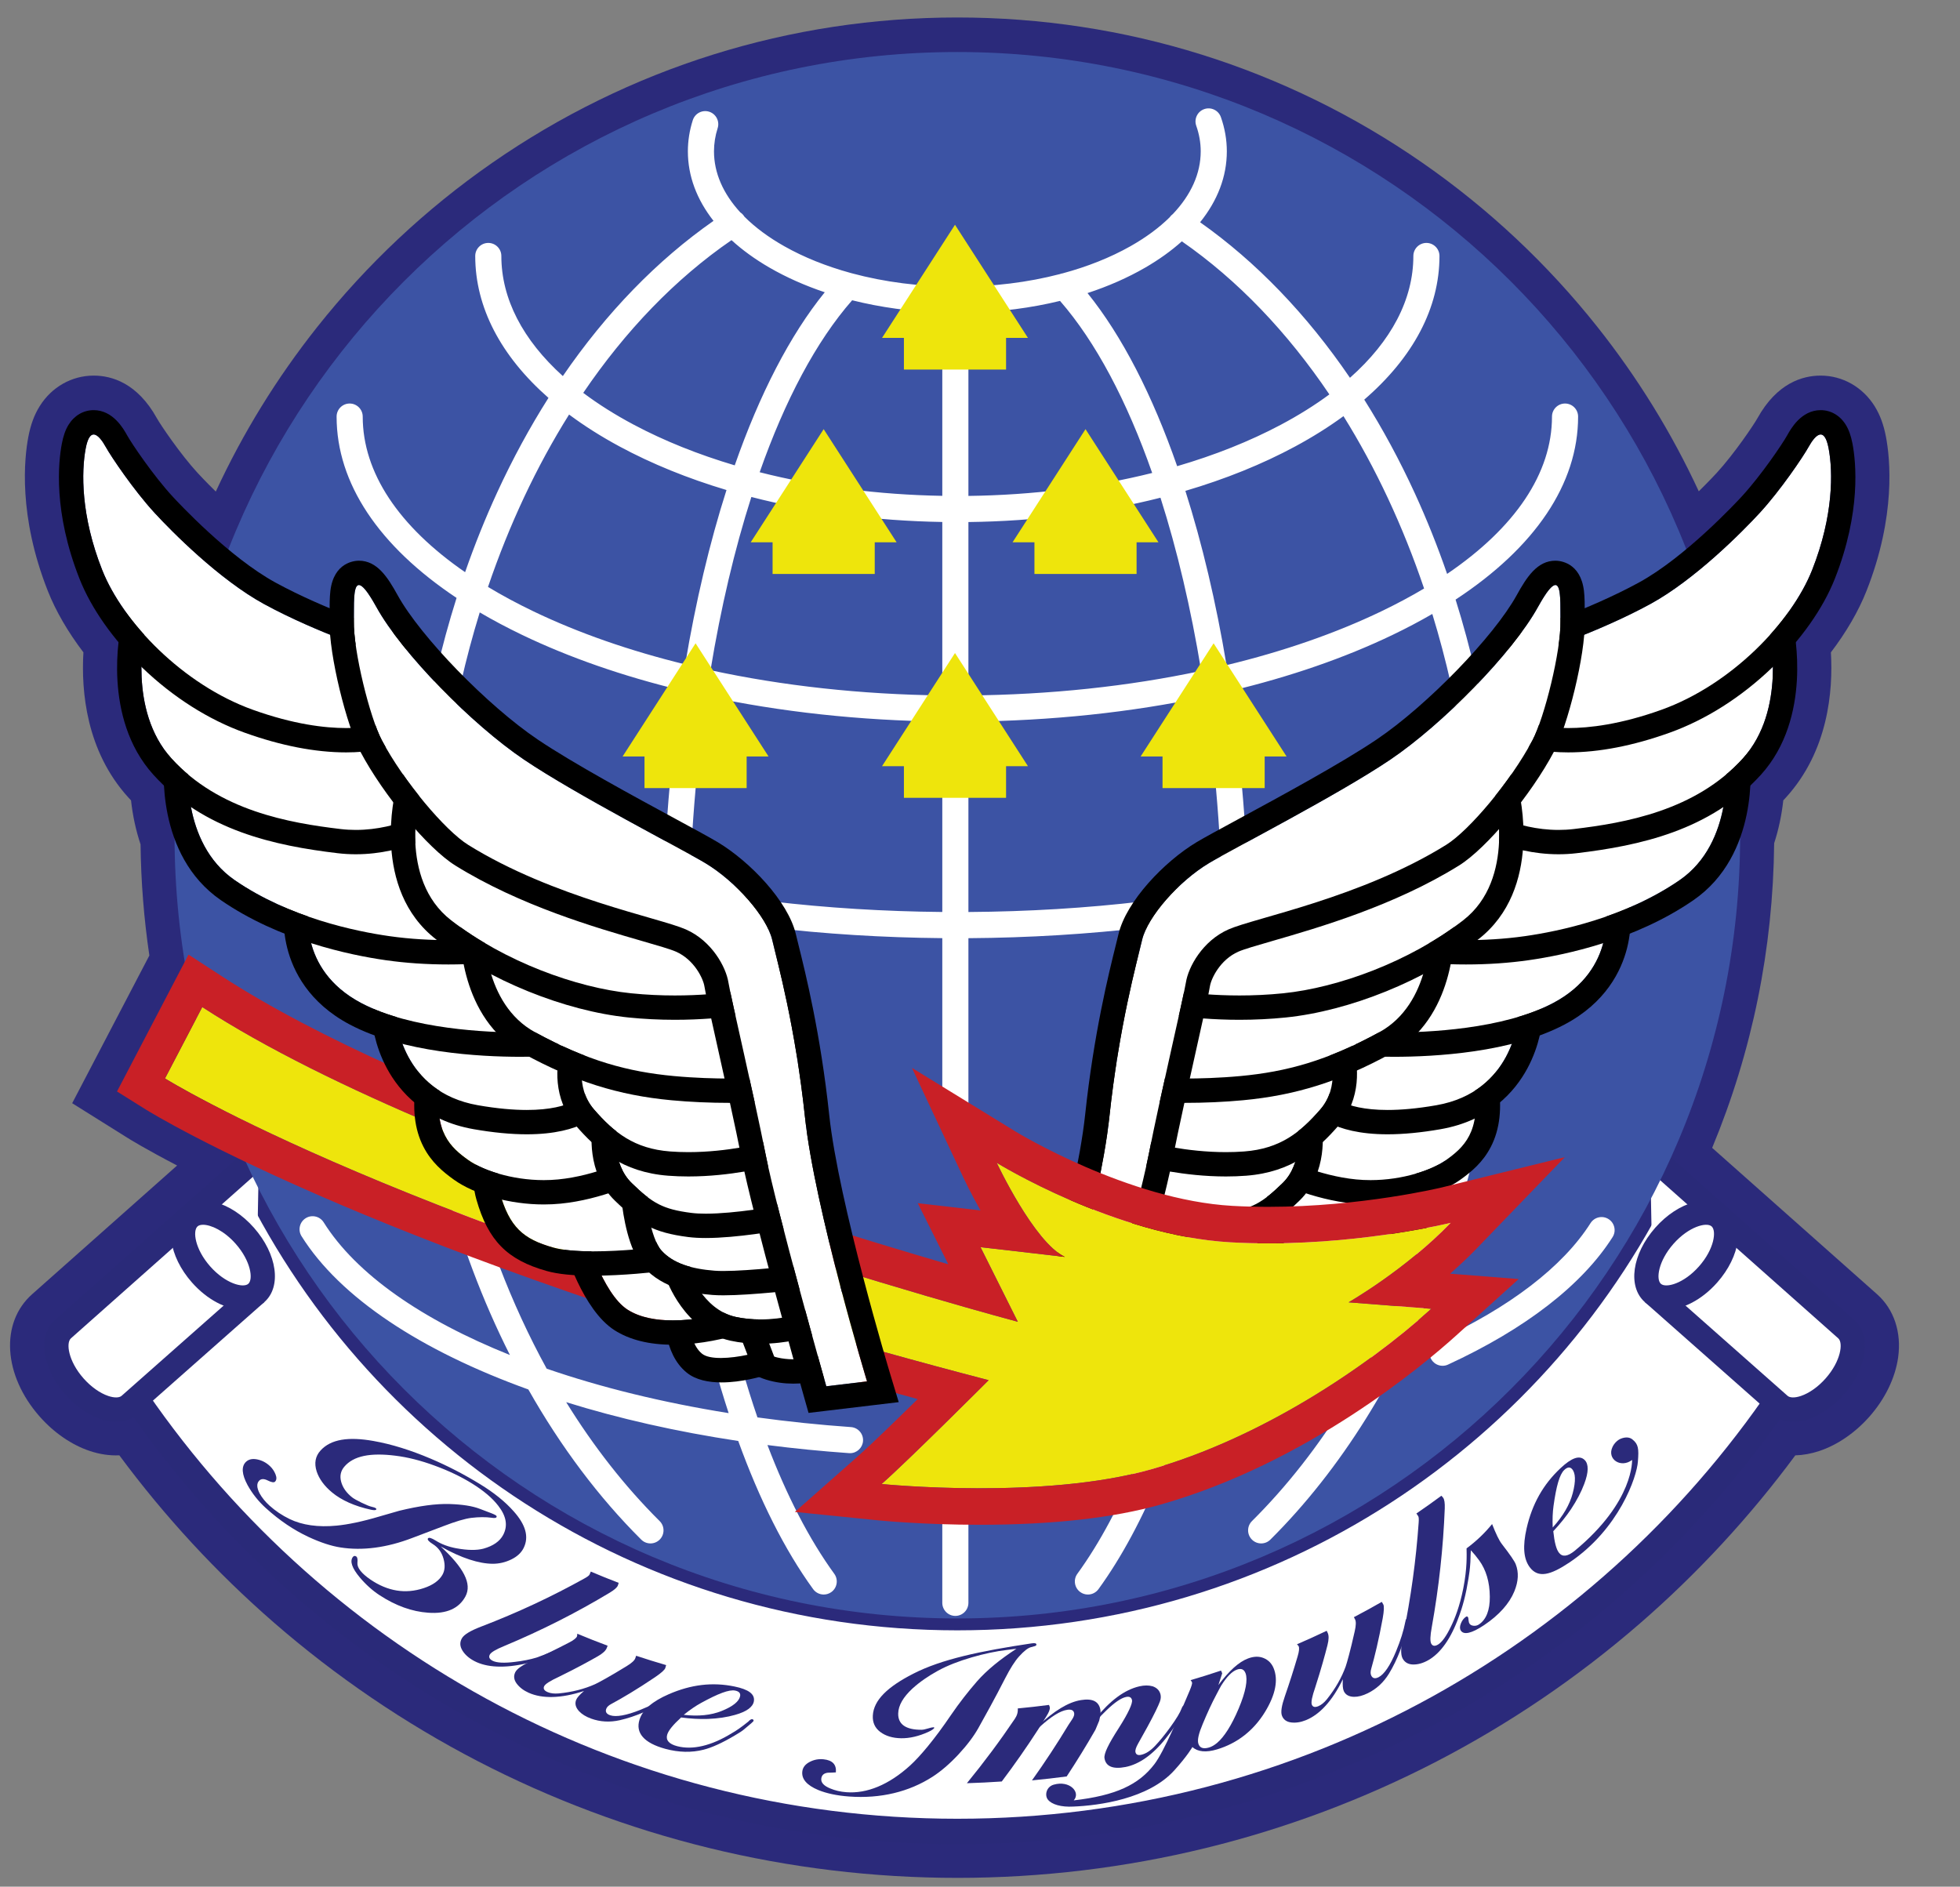 <?xml version="1.0" encoding="UTF-8" standalone="no"?>
<!DOCTYPE svg PUBLIC "-//W3C//DTD SVG 1.1//EN" "http://www.w3.org/Graphics/SVG/1.1/DTD/svg11.dtd">
<svg width="100%" height="100%" viewBox="0 0 5514 5308" version="1.1" xmlns="http://www.w3.org/2000/svg" xmlns:xlink="http://www.w3.org/1999/xlink" xml:space="preserve" xmlns:serif="http://www.serif.com/" style="fill-rule:evenodd;clip-rule:evenodd;stroke-miterlimit:10;">
    <rect x="0" y="0" width="5514" height="5308" fill="#808080" stroke="none"/>
    <g id="アートボード1" transform="matrix(0.899,0,0,0.885,-658.496,-2027.01)">
        <rect x="732.319" y="2291.4" width="6132.15" height="6000.28" style="fill:none;"/>
        <g id="レイヤー-1" serif:id="レイヤー 1" transform="matrix(4.634,0,0,4.71,-769.205,-727.017)">
            <g transform="matrix(1,0,0,1,1591.6,1046.39)">
                <path d="M0,467.76L-111.326,368.987C-84.242,303.792 -70.171,234.73 -69.459,163.381C-66.471,154.224 -64.406,144.538 -63.291,134.451C-62.642,133.763 -62.005,133.074 -61.379,132.385C-32.995,101.089 -29.599,60.763 -31.144,34.552C-20.716,20.873 -12.478,6.69 -7.107,-6.897C12.983,-57.713 8.782,-96.568 6.042,-110.916C4.471,-119.146 2.052,-125.696 -1.574,-131.534C-9.632,-144.498 -23.271,-152.238 -38.063,-152.238C-50.248,-152.236 -67.541,-147.248 -80.735,-123.494C-83.255,-118.957 -96.594,-99.254 -108.146,-86.683C-109.014,-85.738 -113.561,-80.828 -120.362,-74.144C-138.647,-113.58 -161.575,-150.759 -188.753,-185.002C-222.511,-227.532 -262.225,-264.788 -306.793,-295.734C-399.327,-359.986 -507.998,-393.948 -621.054,-393.948C-734.142,-393.948 -842.835,-359.969 -935.384,-295.685C-979.959,-264.723 -1019.68,-227.45 -1053.43,-184.901C-1080.62,-150.636 -1103.54,-113.436 -1121.82,-73.976C-1128.72,-80.745 -1133.33,-85.728 -1134.21,-86.685C-1145.76,-99.251 -1159.1,-118.957 -1161.62,-123.496C-1174.82,-147.252 -1192.11,-152.238 -1204.3,-152.238C-1219.09,-152.238 -1232.73,-144.497 -1240.78,-131.531C-1244.41,-125.7 -1246.83,-119.149 -1248.4,-110.916C-1251.14,-96.568 -1255.34,-57.713 -1235.25,-6.896C-1229.88,6.693 -1221.64,20.876 -1211.21,34.552C-1212.76,60.764 -1209.36,101.089 -1180.98,132.387C-1180.35,133.076 -1179.71,133.763 -1179.06,134.452C-1177.92,144.818 -1175.77,154.763 -1172.63,164.152C-1172.34,189.231 -1170.35,214.407 -1166.68,239.154L-1218.8,338.858L-1181.43,362.246C-1179.89,363.212 -1169.19,369.828 -1147.94,380.904L-1245.79,467.721C-1267.55,486.952 -1265.37,522.493 -1240.71,550.39C-1231.11,561.264 -1219.11,569.495 -1206.93,573.567C-1200.24,575.805 -1193.5,576.808 -1186.96,576.507C-1156.42,617.736 -1121.47,655.566 -1082.89,689.126C-1040.88,725.672 -994.535,757.191 -945.144,782.806C-895.711,808.443 -843.224,828.168 -789.139,841.434C-734.294,854.887 -677.742,861.708 -621.054,861.708C-564.411,861.708 -507.941,854.925 -453.214,841.548C-399.242,828.356 -346.871,808.731 -297.556,783.22C-248.294,757.738 -202.051,726.366 -160.109,689.977C-121.21,656.227 -85.963,618.114 -55.18,576.537C-49.808,576.384 -44.338,575.386 -38.904,573.568C-26.726,569.496 -14.729,561.266 -5.122,550.393C5.423,538.459 12.304,524.294 14.253,510.506C16.658,493.489 11.462,477.911 0,467.76" style="fill:rgb(43,42,123);fill-rule:nonzero;"/>
            </g>
            <g transform="matrix(1,0,0,1,1431.64,1476.71)">
                <path d="M0,-13.686C0.613,-14.777 1.227,-15.869 1.832,-16.964C1.226,-15.869 0.614,-14.777 0,-13.686ZM-8.352,0.684C-8.275,0.557 -8.202,0.428 -8.125,0.301C-8.202,0.428 -8.275,0.557 -8.352,0.684ZM-903.132,17.606C-903.443,17.133 -903.756,16.662 -904.066,16.187C-903.757,16.662 -903.443,17.132 -903.132,17.606ZM-931.68,-31.292C-931.516,-30.973 -931.342,-30.659 -931.177,-30.339C-931.342,-30.659 -931.516,-30.973 -931.68,-31.292ZM-923.738,-16.47C-923.123,-15.361 -922.503,-14.253 -921.881,-13.149C-922.504,-14.253 -923.122,-15.361 -923.738,-16.47ZM-17.82,15.74C-18.09,16.153 -18.364,16.563 -18.634,16.975C-18.364,16.563 -18.09,16.153 -17.82,15.74Z" style="fill:white;fill-rule:nonzero;stroke:white;stroke-width:15.16px;"/>
            </g>
            <g transform="matrix(1,0,0,1,410.601,1727.91)">
                <path d="M0,-150.463C120.627,30.228 326.39,149.243 559.95,149.243C795.538,149.243 1002.84,28.152 1123.02,-155.184L1142.99,-204.965L1038.99,-299.706C954.706,-119.646 771.894,4.154 559.95,4.154C348.287,4.154 165.68,-119.314 81.251,-298.988L-16.517,-213.177L0,-150.463Z" style="fill:white;fill-rule:nonzero;stroke:rgb(43,42,123);stroke-width:17.92px;stroke-linejoin:round;stroke-miterlimit:2;"/>
            </g>
            <g transform="matrix(1,0,0,1,970.55,1568.23)">
                <path d="M0,317.14C-228.088,317.14 -439.969,203.735 -566.78,13.783L-553.12,4.664C-429.363,190.043 -222.589,300.716 0,300.716C224.845,300.716 432.772,188.299 556.206,0L569.941,9.004C443.463,201.95 230.4,317.14 0,317.14" style="fill:rgb(42,42,121);fill-rule:nonzero;"/>
            </g>
            <g transform="matrix(-0.748,0.664,0.664,0.748,434.404,1620.6)">
                <path d="M-181.252,-107L-4.157,-107C6.728,-107.021 15.583,-91.781 15.62,-72.96C15.658,-54.138 6.865,-38.863 -4.02,-38.842L-118.164,-38.612" style="fill:white;fill-rule:nonzero;"/>
            </g>
            <g transform="matrix(1,0,0,1,402.419,1414.13)">
                <path d="M0,186.09C-3.314,186.09 -6.834,185.494 -10.444,184.287C-18.843,181.479 -27.307,175.587 -34.275,167.701C-49.978,149.932 -53.087,127.891 -41.356,117.523L91.103,0L102.002,12.285L-30.468,129.819C-33.91,132.861 -32.265,145.174 -21.968,156.826C-16.955,162.499 -10.856,166.831 -5.234,168.711C-1.198,170.063 2.169,170.02 3.776,168.598L89.311,93.016L100.187,105.322L14.651,180.904C10.769,184.335 5.688,186.09 0,186.09" style="fill:rgb(42,42,121);fill-rule:nonzero;"/>
            </g>
            <g transform="matrix(0.749,-0.662,-0.662,-0.749,508.422,1491.96)">
                <path d="M-22.566,-8.541C-33.45,-8.541 -42.274,6.717 -42.274,25.537C-42.273,44.359 -33.45,59.617 -22.566,59.617C-11.681,59.616 -2.858,44.359 -2.857,25.538C-2.858,6.716 -11.68,-8.541 -22.566,-8.541" style="fill:white;fill-rule:nonzero;"/>
            </g>
            <g transform="matrix(1,0,0,1,461.177,1502.99)">
                <path d="M0,-35.7C-1.62,-35.7 -2.898,-35.33 -3.704,-34.617C-7.133,-31.588 -5.487,-19.274 4.81,-7.621C15.107,4.031 27.126,7.179 30.553,4.151C33.983,1.119 32.337,-11.194 22.041,-22.846C14.162,-31.762 5.275,-35.7 0,-35.7M26.926,21.591C15.938,21.591 2.942,15.069 -7.498,3.253C-23.2,-14.517 -26.311,-36.558 -14.579,-46.925C-2.843,-57.291 18.644,-51.493 34.348,-33.721C50.05,-15.952 53.16,6.09 41.429,16.457L41.428,16.458C37.496,19.932 32.465,21.591 26.926,21.591" style="fill:rgb(42,42,121);fill-rule:nonzero;"/>
            </g>
            <g transform="matrix(0.748,0.664,0.664,-0.748,1514.46,1395.76)">
                <path d="M-40.625,-68.816L136.47,-68.816C147.355,-68.795 156.21,-84.035 156.248,-102.855C156.286,-121.678 147.493,-136.952 136.607,-136.974L22.463,-137.204" style="fill:white;fill-rule:nonzero;"/>
            </g>
            <g transform="matrix(1,0,0,1,1534.96,1414.13)">
                <path d="M0,186.09C-5.689,186.09 -10.769,184.335 -14.651,180.905L-100.187,105.322L-89.311,93.016L-3.776,168.599C-2.169,170.017 1.2,170.061 5.234,168.711C10.855,166.831 16.955,162.499 21.966,156.826C32.264,145.174 33.911,132.861 30.48,129.829L-102.002,12.285L-91.103,0L41.369,117.533C53.088,127.89 49.978,149.931 34.274,167.701C27.307,175.587 18.843,181.479 10.443,184.287C6.835,185.494 3.313,186.09 0,186.09" style="fill:rgb(42,42,121);fill-rule:nonzero;"/>
            </g>
            <g transform="matrix(0.749,0.662,0.662,-0.749,1428.95,1491.95)">
                <path d="M22.566,-8.542C33.451,-8.541 42.274,6.716 42.275,25.537C42.274,44.359 33.451,59.617 22.566,59.616C11.682,59.616 2.858,44.358 2.857,25.537C2.858,6.715 11.681,-8.541 22.566,-8.542" style="fill:white;fill-rule:nonzero;"/>
            </g>
            <g transform="matrix(1,0,0,1,1445.65,1463.14)">
                <path d="M0,44.003C3.431,47.031 15.446,43.883 25.743,32.232C36.041,20.578 37.686,8.266 34.256,5.234C30.831,2.208 18.81,5.352 8.513,17.006C-1.784,28.658 -3.43,40.972 0,44.003M3.627,61.443C-1.914,61.443 -6.942,59.785 -10.875,56.311L-10.876,56.31C-22.607,45.942 -19.498,23.9 -3.794,6.131C11.908,-11.64 33.399,-17.44 45.131,-7.073C56.864,3.295 53.754,25.336 38.05,43.107C27.611,54.92 14.614,61.443 3.627,61.443" style="fill:rgb(42,42,121);fill-rule:nonzero;"/>
            </g>
            <g transform="matrix(0,-1,-1,0,970.55,675.756)">
                <path d="M-528.622,-528.622C-820.572,-528.622 -1057.24,-291.95 -1057.24,0C-1057.24,291.95 -820.572,528.622 -528.622,528.622C-236.672,528.622 0,291.95 0,0C0,-291.95 -236.672,-528.622 -528.622,-528.622" style="fill:rgb(60,83,164);fill-rule:nonzero;"/>
            </g>
            <g transform="matrix(1,0,0,1,1124.54,1457.58)">
                <path d="M0,-485.629C26.897,-493.548 51.873,-503.594 74.18,-515.623C86.068,-522.033 96.94,-528.867 106.764,-536.064C128.604,-501.047 146.932,-461.856 161.199,-419.733C152.239,-414.413 142.626,-409.279 132.374,-404.355C101.293,-389.429 66.009,-377.234 27.787,-368.019C20.732,-410.351 11.37,-449.934 0,-485.629M-146.516,-464.587C-101.004,-465.144 -57.03,-470.786 -16.82,-481.011C-5.542,-445.712 3.727,-406.359 10.678,-364.136C-38.232,-353.706 -91.459,-348.016 -146.516,-347.543L-146.516,-464.587ZM-293.091,-481.513C-253.149,-471.177 -209.435,-465.388 -164.151,-464.633L-164.151,-347.559C-219.013,-348.201 -272,-354.045 -320.67,-364.58C-313.698,-406.84 -304.401,-446.212 -293.091,-481.513M-447.98,-388.458C-415.989,-373.093 -379.741,-360.537 -340.533,-351.044C-348.702,-296.411 -353.099,-237.594 -353.099,-176.909C-353.099,-60.392 -336.84,49.989 -308.428,136.835C-353.185,129.675 -394.617,119.493 -431.317,106.837C-479.259,19.526 -506.269,-89.045 -506.269,-202.365C-506.269,-272.836 -495.78,-341.177 -476.517,-403.601C-467.581,-398.355 -458.063,-393.301 -447.98,-388.458M-382.152,-515.623C-360.375,-503.88 -336.055,-494.029 -309.887,-486.199C-321.294,-450.498 -330.688,-410.891 -337.77,-368.515C-375.215,-377.671 -409.812,-389.691 -440.345,-404.355C-451.274,-409.604 -461.474,-415.092 -470.935,-420.789C-456.575,-462.954 -438.142,-502.154 -416.182,-537.149C-405.98,-529.555 -394.633,-522.353 -382.152,-515.623M-280.844,-636.31C-269.524,-629.76 -256.978,-624.196 -243.522,-619.678C-267.051,-590.693 -287.584,-550.729 -304.32,-502.853C-328.953,-510.166 -351.845,-519.327 -372.36,-530.214C-385.056,-536.952 -396.496,-544.166 -406.622,-551.773C-378.178,-593.64 -344.454,-628.792 -306.492,-654.856C-299.201,-648.192 -290.632,-641.973 -280.844,-636.31M64.389,-530.214C43.347,-519.047 19.803,-509.7 -5.554,-502.296C-22.218,-550.119 -42.662,-590.083 -66.088,-619.129C-52.01,-623.742 -38.908,-629.495 -27.128,-636.31C-17.74,-641.742 -9.478,-647.688 -2.384,-654.045C35.389,-627.859 68.94,-592.629 97.232,-550.731C87.456,-543.508 76.501,-536.643 64.389,-530.214M-164.151,-482.271C-207.498,-483.012 -249.31,-488.478 -287.484,-498.212C-270.388,-546.8 -249.271,-586.655 -225.03,-614.275C-205.899,-609.475 -185.359,-606.64 -164.151,-605.953L-164.151,-482.271ZM-22.413,-497.719C-60.859,-488.091 -102.938,-482.769 -146.516,-482.222L-146.516,-605.878C-124.987,-606.389 -104.108,-609.107 -84.654,-613.849C-60.496,-586.155 -39.452,-546.28 -22.413,-497.719M213.851,-202.365C213.851,-275.241 203.102,-346.542 182.469,-412.244C236.182,-447.483 265.203,-490.349 265.203,-535.766C265.203,-540.628 261.249,-544.584 256.387,-544.584C251.524,-544.584 247.569,-540.628 247.569,-535.766C247.569,-497.57 222.773,-460.827 176.744,-429.591C170.307,-448.193 163.068,-466.309 155.026,-483.829C144.731,-506.259 133.276,-527.427 120.795,-547.21C153.875,-575.752 171.589,-609.093 171.589,-644.162C171.589,-649.025 167.633,-652.98 162.771,-652.98C157.909,-652.98 153.953,-649.025 153.953,-644.162C153.953,-614.856 139.051,-586.656 111.141,-561.949C82.014,-604.683 47.835,-640.208 9.938,-666.928C21.756,-681.574 27.992,-697.833 27.992,-714.784C27.992,-722.586 26.639,-730.368 23.969,-737.918C22.346,-742.498 17.299,-744.91 12.716,-743.288C10.495,-742.503 8.713,-740.9 7.698,-738.775C6.684,-736.649 6.557,-734.255 7.343,-732.035C9.342,-726.382 10.356,-720.578 10.356,-714.784C10.356,-699.859 3.84,-685.428 -8.438,-672.491C-9.266,-671.901 -10.006,-671.162 -10.608,-670.274C-17.757,-663.223 -26.653,-656.646 -37.171,-650.712C-50.691,-643.087 -66.144,-636.947 -82.902,-632.436C-83.559,-632.342 -84.206,-632.171 -84.833,-631.928C-106.238,-626.358 -129.71,-623.418 -153.986,-623.418C-179.026,-623.418 -203.214,-626.543 -225.158,-632.46C-225.478,-632.569 -225.804,-632.656 -226.132,-632.728C-242.48,-637.212 -257.567,-643.248 -270.8,-650.712C-281.553,-656.778 -290.603,-663.518 -297.832,-670.748C-297.89,-670.846 -297.942,-670.948 -298.005,-671.044C-298.69,-672.09 -299.562,-672.939 -300.547,-673.583C-312.167,-686.238 -318.328,-700.277 -318.328,-714.784C-318.328,-720.034 -317.495,-725.303 -315.85,-730.444C-314.368,-735.076 -316.931,-740.049 -321.56,-741.53C-326.196,-743.012 -331.165,-740.449 -332.647,-735.818C-334.848,-728.941 -335.963,-721.864 -335.963,-714.784C-335.963,-698.194 -329.982,-682.271 -318.65,-667.87C-356.736,-641.29 -391.099,-605.842 -420.4,-563.115C-447.473,-587.543 -461.925,-615.315 -461.925,-644.162C-461.925,-649.025 -465.88,-652.98 -470.743,-652.98C-475.604,-652.98 -479.561,-649.025 -479.561,-644.162C-479.561,-609.574 -462.314,-576.67 -430.104,-548.39C-442.707,-528.535 -454.273,-507.27 -464.67,-484.721C-472.71,-467.285 -479.951,-449.255 -486.398,-430.743C-531.348,-461.728 -555.54,-498.038 -555.54,-535.766C-555.54,-540.628 -559.496,-544.584 -564.358,-544.584C-569.22,-544.584 -573.176,-540.628 -573.176,-535.766C-573.176,-490.837 -544.776,-448.403 -492.165,-413.381C-513.032,-347.368 -523.905,-275.675 -523.905,-202.365C-523.905,-117.884 -509.173,-34.029 -481.304,40.134C-473.825,60.037 -465.401,79.243 -456.134,97.618C-515.589,73.822 -559.945,43.03 -581.914,8.059C-584.5,3.942 -589.956,2.698 -594.07,5.284C-598.187,7.871 -599.434,13.324 -596.847,17.441C-570.811,58.886 -516.273,94.739 -443.691,120.879C-421.842,159.46 -396.118,193.748 -367.444,222.223C-365.781,223.874 -363.574,224.784 -361.23,224.784C-358.864,224.784 -356.642,223.859 -354.973,222.18C-353.313,220.508 -352.404,218.29 -352.412,215.934C-352.42,213.58 -353.346,211.368 -355.016,209.709C-378.499,186.389 -399.632,159.378 -418.142,129.445C-382.682,140.498 -343.609,149.365 -301.953,155.636C-287.619,195.19 -270.615,229.155 -251.371,255.644C-249.718,257.921 -247.049,259.28 -244.232,259.28C-242.361,259.28 -240.572,258.698 -239.055,257.597C-237.148,256.212 -235.896,254.169 -235.528,251.843C-235.159,249.515 -235.719,247.185 -237.104,245.28C-254.044,221.961 -269.191,192.535 -282.228,158.387C-264.258,160.694 -245.858,162.53 -227.1,163.851C-226.891,163.866 -226.683,163.874 -226.479,163.874C-221.873,163.874 -218.012,160.272 -217.689,155.677C-217.522,153.327 -218.282,151.054 -219.827,149.274C-221.37,147.496 -223.516,146.426 -225.865,146.26C-247.446,144.739 -268.526,142.545 -288.982,139.731C-318.487,53.721 -335.463,-58.186 -335.463,-176.909C-335.463,-236.319 -331.239,-293.813 -323.389,-347.135C-273.753,-336.468 -219.855,-330.565 -164.151,-329.924L-164.151,-201.402C-203.375,-201.759 -242.18,-204.15 -279.634,-208.578C-281.963,-208.86 -284.279,-208.215 -286.129,-206.76C-287.983,-205.301 -289.157,-203.205 -289.434,-200.858C-289.71,-198.519 -289.06,-196.212 -287.602,-194.363C-286.143,-192.513 -284.052,-191.342 -281.713,-191.067C-243.571,-186.557 -204.071,-184.102 -164.151,-183.744L-164.151,-57.837C-164.151,-52.976 -160.196,-49.02 -155.333,-49.02C-150.472,-49.02 -146.516,-52.976 -146.516,-57.837L-146.516,-183.721C-105.678,-183.988 -65.258,-186.455 -26.259,-191.066C-23.92,-191.342 -21.829,-192.513 -20.37,-194.363C-18.912,-196.212 -18.261,-198.519 -18.537,-200.859C-18.816,-203.205 -19.991,-205.301 -21.849,-206.761C-23.698,-208.216 -25.999,-208.859 -28.331,-208.579C-66.647,-204.049 -106.373,-201.65 -146.516,-201.383L-146.516,-329.908C-90.615,-330.38 -36.487,-336.138 13.389,-346.702C21.204,-293.489 25.409,-236.142 25.409,-176.909C25.409,-0.007 -12.279,161.767 -72.949,245.279C-74.334,247.185 -74.894,249.515 -74.525,251.843C-74.156,254.169 -72.904,256.212 -71.001,257.595C-69.485,258.698 -67.694,259.281 -65.821,259.281C-63.004,259.281 -60.335,257.922 -58.683,255.645C4.065,169.273 43.045,3.528 43.045,-176.909C43.045,-237.401 38.67,-296.057 30.54,-350.569C70.521,-360.117 107.47,-372.831 140.009,-388.458C149.421,-392.979 158.334,-397.686 166.748,-402.559C185.829,-340.388 196.215,-272.401 196.215,-202.365C196.215,-38.388 139.673,115.659 44.964,209.709C43.293,211.368 42.368,213.579 42.358,215.934C42.351,218.29 43.26,220.508 44.92,222.18C46.588,223.859 48.811,224.784 51.176,224.784C53.52,224.784 55.727,223.874 57.39,222.223C104.807,175.136 144.179,112.17 171.25,40.134C199.12,-34.029 213.851,-117.884 213.851,-202.365" style="fill:white;fill-rule:nonzero;"/>
            </g>
            <g transform="matrix(1,0,0,1,1414.19,1555.27)">
                <path d="M0,-86.281C-0.512,-88.58 -1.889,-90.542 -3.875,-91.804C-5.864,-93.07 -8.226,-93.486 -10.526,-92.971C-12.824,-92.459 -14.785,-91.082 -16.048,-89.094C-34.718,-59.723 -70.551,-32.243 -119.67,-9.624C-124.087,-7.59 -126.024,-2.342 -123.991,2.073C-122.556,5.191 -119.411,7.205 -115.979,7.205C-114.703,7.205 -113.463,6.933 -112.293,6.396C-60.084,-17.648 -21.657,-47.396 -1.167,-79.633C0.098,-81.621 0.512,-83.982 0,-86.281" style="fill:white;fill-rule:nonzero;"/>
            </g>
            <g transform="matrix(1,0,0,1,969.203,1731.28)">
                <path d="M0,-75.118C-4.862,-75.118 -8.818,-71.163 -8.818,-66.301L-8.818,-8.818C-8.818,-3.956 -4.862,0 0,0C4.862,0 8.818,-3.956 8.818,-8.818L8.818,-66.301C8.818,-71.163 4.862,-75.118 0,-75.118" style="fill:white;fill-rule:nonzero;"/>
            </g>
            <g transform="matrix(1,0,0,1,1003.45,792.34)">
                <path d="M0,97.721L0,76.37L14.781,76.37L-34.49,0L-83.761,76.37L-68.979,76.37L-68.979,97.721L0,97.721Z" style="fill:rgb(238,229,12);fill-rule:nonzero;"/>
            </g>
            <g transform="matrix(1,0,0,1,1003.45,1081.4)">
                <path d="M0,97.721L0,76.37L14.781,76.37L-34.49,0L-83.761,76.37L-68.979,76.37L-68.979,97.721L0,97.721Z" style="fill:rgb(238,229,12);fill-rule:nonzero;"/>
            </g>
            <g transform="matrix(1,0,0,1,914.764,930.298)">
                <path d="M0,97.721L0,76.37L14.781,76.37L-34.49,0L-83.761,76.37L-68.979,76.37L-68.979,97.721L0,97.721Z" style="fill:rgb(238,229,12);fill-rule:nonzero;"/>
            </g>
            <g transform="matrix(1,0,0,1,828.266,1074.83)">
                <path d="M0,97.721L0,76.37L14.781,76.37L-34.49,0L-83.761,76.37L-68.979,76.37L-68.979,97.721L0,97.721Z" style="fill:rgb(238,229,12);fill-rule:nonzero;"/>
            </g>
            <g transform="matrix(1,0,0,1,1022.61,930.298)">
                <path d="M0,97.721L0,76.37L-14.781,76.37L34.49,0L83.761,76.37L68.979,76.37L68.979,97.721L0,97.721Z" style="fill:rgb(238,229,12);fill-rule:nonzero;"/>
            </g>
            <g transform="matrix(1,0,0,1,1109.11,1074.83)">
                <path d="M0,97.721L0,76.37L-14.781,76.37L34.49,0L83.761,76.37L68.979,76.37L68.979,97.721L0,97.721Z" style="fill:rgb(238,229,12);fill-rule:nonzero;"/>
            </g>
            <g transform="matrix(0.491,0.871,0.871,-0.491,1101.33,1525.8)">
                <path d="M30.285,-17.334C30.285,-17.334 56.112,6.759 53.261,23.447C50.409,40.134 30.285,49.587 30.285,49.587L-0.6,19.86L30.285,-17.334Z" style="fill:white;fill-rule:nonzero;"/>
            </g>
            <g transform="matrix(1,0,0,1,1112.03,1524.1)">
                <path d="M0,30.968C11.51,33.429 25.491,34.446 30.691,30.221C36.581,25.436 38.584,16.296 39.091,9.837L11.256,1.488L0,30.968ZM17.511,49.598C3.962,49.598 -9.563,45.644 -13.42,44.421L-21.713,41.791L1.357,-18.63L55.138,-2.495L55.555,3.14C55.635,4.219 57.328,29.739 41.047,42.966C34.885,47.974 26.193,49.598 17.511,49.598" style="fill-rule:nonzero;"/>
            </g>
            <g transform="matrix(1,0,0,1,1128.19,1484.32)">
                <path d="M0,42.703C0,42.703 41.88,55.02 64.874,40.239C81.934,29.271 93.615,-11.495 93.615,-11.495L32.026,-12.317L3.285,23.815L0,42.703Z" style="fill:white;fill-rule:nonzero;"/>
            </g>
            <g transform="matrix(1,0,0,1,1152.38,1548.26)">
                <path d="M0,-92.784L-5.016,-86.478L-33.757,-50.346L-36.367,-47.065L-37.085,-42.935L-40.37,-24.049L-42.88,-9.613L-28.823,-5.478C-28.062,-5.255 -9.964,0 10.054,0C26.07,0 39.364,-3.325 49.566,-9.883C70.756,-23.506 82.979,-63.108 85.214,-70.909L91.134,-91.568L69.645,-91.855L8.056,-92.677L0,-92.784ZM7.837,-76.254L69.426,-75.432C69.426,-75.432 57.745,-34.666 40.685,-23.698C32.062,-18.155 20.784,-16.423 10.054,-16.423C-7.83,-16.423 -24.189,-21.234 -24.189,-21.234L-20.904,-40.122L7.837,-76.254" style="fill-rule:nonzero;"/>
            </g>
            <g transform="matrix(1,0,0,1,1175,1415.34)">
                <path d="M0,67.336C0,67.336 47.629,73.085 68.159,67.336C88.688,61.588 97.721,53.376 104.291,30.383C110.86,7.39 89.509,-0.001 89.509,-0.001L22.993,-5.749L-15.602,28.74L0,67.336Z" style="fill:white;fill-rule:nonzero;"/>
            </g>
            <g transform="matrix(1,0,0,1,1192.34,1501.66)">
                <path d="M0,-109.037L-5.29,-104.309L-43.885,-69.82L-52.497,-62.125L-48.168,-51.418L-32.566,-12.822L-28.932,-3.834L-19.307,-2.673C-18.402,-2.563 3.083,0 24.024,0C37.433,0 47.646,-1.034 55.248,-3.163C81.956,-10.642 94.829,-23.72 102.743,-51.42C110.696,-79.256 92.029,-96.82 77.542,-101.835L75.615,-102.502L73.584,-102.678L7.068,-108.426L0,-109.037ZM5.654,-92.063L72.17,-86.315C72.17,-86.315 93.521,-78.925 86.951,-55.932C80.382,-32.938 71.349,-24.727 50.819,-18.978C43.975,-17.061 34.123,-16.424 24.024,-16.424C3.83,-16.424 -17.339,-18.978 -17.339,-18.978L-32.941,-57.574L5.654,-92.063" style="fill-rule:nonzero;"/>
            </g>
            <g transform="matrix(1,0,0,1,1191.42,1383.32)">
                <path d="M0,39.416C0,39.416 22.993,50.913 48.45,53.376C73.907,55.84 98.258,48.065 109.217,40.237C120.714,32.025 133.032,21.351 128.104,-9.855L98.542,-16.424L13.96,-6.57L0,39.416Z" style="fill:white;fill-rule:nonzero;"/>
            </g>
            <g transform="matrix(1,0,0,1,1290.82,1453.58)">
                <path d="M0,-103.323L-2.755,-103.002L-87.337,-93.148L-98.026,-91.902L-101.152,-81.605L-115.112,-35.619L-119.138,-22.356L-106.742,-16.158C-105.691,-15.634 -80.697,-3.266 -52.529,-0.541C-48.823,-0.182 -45.015,0 -41.212,0C-18.583,0 5.196,-6.541 19.367,-16.663C26.931,-22.066 34.67,-28.506 40.033,-38.948C46.107,-50.777 47.709,-65.082 44.931,-82.68L43.187,-93.726L32.271,-96.152L2.708,-102.721L0,-103.323ZM-0.855,-86.688L28.708,-80.119C33.635,-48.914 21.317,-38.239 9.82,-30.027C0.269,-23.205 -19.45,-16.424 -41.212,-16.424C-44.42,-16.424 -47.676,-16.571 -50.947,-16.888C-76.404,-19.351 -99.397,-30.848 -99.397,-30.848L-85.437,-76.835L-0.855,-86.688" style="fill-rule:nonzero;"/>
            </g>
            <g transform="matrix(1,0,0,1,1349.09,1370.82)">
                <path d="M0,-42.525C0,-42.525 -3.285,6.746 -55.02,15.779C-115.148,26.278 -127.284,7.567 -127.284,7.567L-135.496,-31.85L-103.469,-55.665L-3.285,-68.803L0,-42.525Z" style="fill:white;fill-rule:nonzero;"/>
            </g>
            <g transform="matrix(1,0,0,1,1360.05,1406.23)">
                <path d="M0,-122.637L-16.383,-120.489L-116.567,-107.35L-120.803,-106.794L-124.232,-104.244L-156.258,-80.43L-164.676,-74.171L-162.536,-63.902L-154.324,-24.485L-153.698,-21.478L-152.027,-18.901C-149.153,-14.467 -136.833,0 -98.969,0C-88.291,0 -76.242,-1.158 -63.157,-3.444C-29.963,-9.24 -13.009,-28.88 -4.632,-44.336C4.112,-60.471 5.316,-75.206 5.425,-76.834L5.529,-78.403L5.334,-79.963L2.049,-106.241L0,-122.637ZM-14.248,-104.204L-10.962,-77.926C-10.962,-77.926 -14.248,-28.656 -65.982,-19.622C-79.153,-17.323 -90.026,-16.424 -98.969,-16.424C-130.85,-16.424 -138.246,-27.834 -138.246,-27.834L-146.458,-67.251L-114.432,-91.066L-14.248,-104.204" style="fill-rule:nonzero;"/>
            </g>
            <g transform="matrix(1,0,0,1,1408.21,1320.09)">
                <path d="M0,-67.336C0,-67.336 8.212,-25.456 -35.311,-2.463C-78.833,20.53 -152.74,17.246 -152.74,17.246L-184.766,-9.032L-129.747,-63.231L-23.814,-87.866L0,-67.336Z" style="fill:white;fill-rule:nonzero;"/>
            </g>
            <g transform="matrix(1,0,0,1,1388.8,1353.92)">
                <path d="M0,-139.583L-8.125,-137.693L-114.058,-113.058L-118.566,-112.009L-121.863,-108.761L-176.883,-54.563L-189.891,-41.749L-175.775,-30.166L-143.749,-3.888L-139.522,-0.42L-134.06,-0.177C-133.896,-0.17 -129.972,0 -123.526,0C-95.858,0 -44.088,-2.828 -8.23,-21.772C19.585,-36.466 30.084,-57.91 33.994,-73.311C38.168,-89.759 35.809,-102.884 35.526,-104.327L34.434,-109.899L30.133,-113.606L6.318,-134.136L0,-139.583ZM-4.405,-121.696L19.409,-101.166C19.409,-101.166 27.621,-59.287 -15.902,-36.293C-49.752,-18.41 -101.983,-16.422 -123.526,-16.422C-129.682,-16.422 -133.331,-16.584 -133.331,-16.584L-165.357,-42.863L-110.338,-97.061L-4.405,-121.696" style="fill-rule:nonzero;"/>
            </g>
            <g transform="matrix(1,0,0,1,1489.51,1259.32)">
                <path d="M0,-103.469C0,-103.469 5.748,-50.092 -31.205,-24.636C-68.158,0.822 -113.307,9.969 -135.496,13.139C-169.985,18.066 -200.369,14.781 -200.369,14.781L-220.077,-24.636L-145.35,-91.151L-13.96,-121.535L0,-103.469Z" style="fill:white;fill-rule:nonzero;"/>
            </g>
            <g transform="matrix(1,0,0,1,1482.11,1291.6)">
                <path d="M0,-172.186L-10.258,-169.814L-141.647,-139.43L-145.734,-138.485L-148.867,-135.697L-223.595,-69.181L-232.99,-60.818L-227.365,-49.568L-207.656,-10.151L-203.646,-2.132L-194.732,-1.168C-194.291,-1.12 -183.753,0 -168.106,0C-153.391,0 -139.147,-0.969 -125.771,-2.88C-101.042,-6.413 -53.701,-16.373 -14.485,-43.388C30.016,-74.044 24.009,-134.928 23.731,-137.505L23.234,-142.118L20.398,-145.789L6.438,-163.855L0,-172.186ZM-6.558,-153.812L7.402,-135.747C7.402,-135.747 13.15,-82.37 -23.803,-56.913C-60.756,-31.456 -105.904,-22.309 -128.093,-19.139C-142.873,-17.027 -156.902,-16.424 -168.106,-16.424C-183.047,-16.424 -192.967,-17.496 -192.967,-17.496L-212.675,-56.913L-137.947,-123.429L-6.558,-153.812" style="fill-rule:nonzero;"/>
            </g>
            <g transform="matrix(1,0,0,1,1519.07,1186.23)">
                <path d="M0,-119.072C0,-119.072 11.627,-66.408 -18.066,-33.669C-50.092,1.642 -97.721,9.854 -132.21,13.96C-166.7,18.066 -194.621,-0 -194.621,-0L-203.654,-29.563L-137.959,-95.258L-8.212,-137.138L0,-119.072Z" style="fill:white;fill-rule:nonzero;"/>
            </g>
            <g transform="matrix(1,0,0,1,1519.75,1217.22)">
                <path d="M0,-188.256L-13.937,-183.757L-143.684,-141.877L-147.452,-140.661L-150.252,-137.861L-215.946,-72.166L-222.923,-65.19L-220.04,-55.754L-211.007,-26.191L-209.255,-20.459L-204.223,-17.202C-203.138,-16.5 -177.249,0 -143.221,0C-139.104,0 -134.975,-0.242 -130.949,-0.722C-88.604,-5.763 -40.714,-15.99 -6.581,-53.625C28.413,-92.208 15.907,-151.114 15.358,-153.603L14.986,-155.288L14.271,-156.858L6.06,-174.924L0,-188.256ZM-8.892,-168.128L-0.68,-150.062C-0.68,-150.062 10.948,-97.398 -18.746,-64.659C-50.772,-29.348 -98.4,-21.136 -132.89,-17.03C-136.408,-16.611 -139.862,-16.423 -143.221,-16.423C-172.79,-16.423 -195.3,-30.99 -195.3,-30.99L-204.333,-60.553L-138.639,-126.248L-8.892,-168.128" style="fill-rule:nonzero;"/>
            </g>
            <g transform="matrix(1,0,0,1,1558.9,1123.65)">
                <path d="M0,-180.483C3.014,-164.703 3.372,-134.933 -11.086,-98.365C-25.046,-63.054 -65.653,-20.857 -112.913,-3.928C-167.932,15.78 -197.495,5.926 -197.495,5.926L-208.991,-17.889L-199.958,-41.703C-199.958,-41.703 -156.435,-55.663 -120.303,-75.372C-90.318,-91.727 -58.118,-124.205 -46.397,-136.96C-32.437,-152.152 -17.226,-174.686 -13.549,-181.304C-9.443,-188.695 -3.013,-196.263 0,-180.483" style="fill:white;fill-rule:nonzero;"/>
            </g>
            <g transform="matrix(1,0,0,1,1553.55,1148.46)">
                <path d="M0,-230.995L-0.003,-230.995C-13.164,-230.993 -20.231,-218.273 -22.553,-214.093C-25.882,-208.099 -40.304,-186.851 -53.136,-172.886C-56.96,-168.724 -91.401,-131.737 -122.814,-114.602C-157.094,-95.905 -199.203,-82.289 -199.624,-82.154L-207.153,-79.735L-209.96,-72.34L-218.994,-48.526L-221.499,-41.922L-218.428,-35.561L-206.931,-11.747L-203.916,-5.5L-197.334,-3.307C-195.678,-2.754 -186.599,0 -170.482,0C-149.654,0 -126.62,-4.468 -102.021,-13.28C-77.556,-22.043 -53.616,-37.235 -32.789,-57.214C-13.427,-75.788 1.606,-97.07 9.541,-117.139C27.414,-162.347 23.848,-196.004 21.486,-208.376C20.46,-213.745 19.014,-217.807 16.932,-221.157C13.046,-227.409 6.875,-230.995 0,-230.995M0,-214.571C2.113,-214.572 4.052,-212.112 5.354,-205.296C8.367,-189.516 8.725,-159.746 -5.732,-123.178C-19.692,-87.867 -60.3,-45.67 -107.559,-28.742C-135.069,-18.887 -156.214,-16.424 -170.482,-16.424C-184.75,-16.424 -192.141,-18.887 -192.141,-18.887L-203.638,-42.702L-194.604,-66.516C-194.604,-66.516 -151.082,-80.476 -114.95,-100.184C-84.964,-116.54 -52.764,-149.017 -41.043,-161.773C-27.083,-176.965 -11.873,-199.499 -8.196,-206.117C-5.863,-210.315 -2.781,-214.571 0,-214.571" style="fill-rule:nonzero;"/>
            </g>
            <g transform="matrix(1,0,0,1,1151.59,1516.35)">
                <path d="M0,-18.477C0,-18.477 -9.033,8.211 -31.616,13.138C-54.198,18.066 -76.781,10.675 -76.781,10.675L-85.814,0.41L-79.244,-18.067L-43.523,-36.543L-9.444,-34.08L0,-18.477Z" style="fill:white;fill-rule:nonzero;"/>
            </g>
            <g transform="matrix(1,0,0,1,1104.64,1547.61)">
                <path d="M0,-84.514L-4.112,-82.387L-39.833,-63.91L-45.591,-60.932L-47.763,-54.825L-54.333,-36.348L-57.568,-27.247L-51.187,-19.995L-42.154,-9.731L-39.193,-6.366L-34.933,-4.972C-33.378,-4.463 -19.222,0 -1.244,0C5.785,0 12.542,-0.697 18.841,-2.072C50.141,-8.901 62.022,-43.019 62.513,-44.467L64.961,-51.702L61.006,-58.237L51.563,-73.839L47.166,-81.104L38.696,-81.716L4.617,-84.18L0,-84.514ZM3.433,-67.799L37.512,-65.335L46.956,-49.733C46.956,-49.733 37.923,-23.044 15.34,-18.118C9.695,-16.885 4.049,-16.423 -1.244,-16.423C-17.122,-16.423 -29.825,-20.58 -29.825,-20.58L-38.858,-30.846L-32.288,-49.323L3.433,-67.799" style="fill-rule:nonzero;"/>
            </g>
            <g transform="matrix(1,0,0,1,1180.75,1492.12)">
                <path d="M0,-43.112C0,-43.112 -2.874,-16.013 -10.675,-7.39C-18.477,1.232 -30.794,4.927 -46.397,6.158C-62,7.391 -103.469,2.463 -103.469,2.463L-109.217,-20.53L-105.111,-31.616L-58.304,-50.503L-19.298,-50.092L0,-43.112Z" style="fill:white;fill-rule:nonzero;"/>
            </g>
            <g transform="matrix(1,0,0,1,1119.34,1514.91)">
                <path d="M0,-89.741L-3.041,-88.513L-49.848,-69.627L-56.582,-66.909L-59.104,-60.1L-63.209,-49.014L-64.973,-44.253L-63.742,-39.327L-57.993,-16.334L-55.246,-5.345L-43.998,-4.008C-42.62,-3.845 -10.047,0 8.946,0C11.778,0 14.185,-0.082 16.305,-0.249C29.945,-1.326 49.617,-4.457 62.913,-19.152C73.193,-30.514 76.708,-54.413 77.741,-64.16L79.099,-76.959L66.996,-81.337L47.698,-88.317L45.074,-89.266L42.284,-89.296L3.278,-89.706L0,-89.741ZM3.105,-73.283L42.111,-72.873L61.409,-65.892C61.409,-65.892 58.535,-38.794 50.734,-30.171C42.933,-21.549 30.615,-17.853 15.012,-16.622C13.279,-16.485 11.225,-16.424 8.946,-16.424C-9.293,-16.424 -42.06,-20.317 -42.06,-20.317L-47.808,-43.31L-43.702,-54.396L3.105,-73.283" style="fill-rule:nonzero;"/>
            </g>
            <g transform="matrix(1,0,0,1,1200.45,1451.89)">
                <path d="M0,-48.861C0,-48.861 3.695,-26.279 -10.265,-12.729C-24.225,0.821 -31.205,4.926 -50.503,7.39C-69.801,9.854 -107.575,2.873 -107.575,2.873L-125.641,-16.013L-116.608,-35.722L-70.211,-58.715L-23.814,-57.483L0,-48.861Z" style="fill:white;fill-rule:nonzero;"/>
            </g>
            <g transform="matrix(1,0,0,1,1126.6,1476.23)">
                <path d="M0,-99.582L-3.653,-97.771L-50.05,-74.778L-55.263,-72.194L-57.688,-66.905L-66.72,-47.197L-71.366,-37.06L-63.659,-29.002L-45.592,-10.114L-41.925,-6.28L-36.708,-5.316C-35.534,-5.1 -7.692,0 13.607,0C18.026,0 22.003,-0.222 25.428,-0.658C49.108,-3.682 59.009,-9.739 75.025,-25.284C94.575,-44.259 90.579,-72.676 90.059,-75.853L88.503,-85.363L79.442,-88.644L55.628,-97.267L53.129,-98.171L50.473,-98.241L4.076,-99.474L0,-99.582ZM3.64,-83.056L50.037,-81.823L73.851,-73.201C73.851,-73.201 77.546,-50.619 63.586,-37.069C49.626,-23.52 42.646,-19.414 23.348,-16.95C20.454,-16.581 17.142,-16.424 13.607,-16.424C-6.432,-16.424 -33.724,-21.467 -33.724,-21.467L-51.79,-40.353L-42.757,-60.062L3.64,-83.056" style="fill-rule:nonzero;"/>
            </g>
            <g transform="matrix(1,0,0,1,1222.22,1390.71)">
                <path d="M0,-37.365C0,-37.365 6.98,-16.836 -6.569,-1.233C-20.119,14.369 -33.726,25.239 -57.894,27.098C-89.919,29.562 -120.303,21.35 -120.303,21.35L-135.495,1.641L-132.21,-20.12L-72.264,-54.199L-13.139,-66.927L0,-37.365Z" style="fill:white;fill-rule:nonzero;"/>
            </g>
            <g transform="matrix(1,0,0,1,1218.67,1434.69)">
                <path d="M0,-129.774L-13.045,-126.965L-72.17,-114.237L-74.637,-113.707L-76.831,-112.46L-136.777,-78.38L-143.71,-74.439L-144.9,-66.553L-148.185,-44.793L-149.23,-37.864L-144.953,-32.314L-129.761,-12.606L-126.381,-8.222L-121.038,-6.778C-120.014,-6.502 -95.626,0 -66.728,0C-62.068,0 -57.478,-0.171 -53.083,-0.509C-22.012,-2.899 -4.699,-18.233 9.381,-34.447C24.96,-52.386 22.82,-75.691 19.1,-86.634L18.86,-87.338L18.559,-88.017L5.419,-117.581L0,-129.774ZM-9.589,-110.91L3.55,-81.347C3.55,-81.347 10.53,-60.818 -3.019,-45.215C-16.569,-29.613 -30.176,-18.744 -54.343,-16.884C-58.521,-16.563 -62.67,-16.423 -66.728,-16.423C-93.779,-16.423 -116.753,-22.632 -116.753,-22.632L-131.945,-42.341L-128.66,-64.102L-68.714,-98.181L-9.589,-110.91" style="fill-rule:nonzero;"/>
            </g>
            <g transform="matrix(1,0,0,1,1289.55,1343.9)">
                <path d="M0,-74.727C0,-74.727 1.232,-25.867 -34.079,-6.569C-69.39,12.729 -96.899,20.12 -127.694,22.994C-158.488,25.868 -185.177,24.225 -185.177,24.225L-195.031,5.338L-189.283,-33.257L-119.893,-71.443L-20.529,-100.595L0,-74.727Z" style="fill:white;fill-rule:nonzero;"/>
            </g>
            <g transform="matrix(1,0,0,1,1275.01,1385.02)">
                <path d="M0,-160.583L-10.612,-157.469L-109.976,-128.318L-111.698,-127.812L-113.27,-126.947L-182.66,-88.762L-189.788,-84.839L-190.986,-76.792L-196.735,-38.197L-197.521,-32.915L-195.051,-28.18L-185.197,-9.293L-180.906,-1.068L-171.645,-0.498C-171.315,-0.477 -163.413,0 -151.288,0C-137.555,0 -124.211,-0.595 -111.627,-1.769C-75.854,-5.108 -45.958,-14.53 -11.662,-33.273C31.942,-57.103 31.02,-113.852 30.959,-116.256L30.821,-121.749L27.405,-126.052L6.875,-151.92L0,-160.583ZM-5.989,-141.71L14.541,-115.842C14.541,-115.842 15.772,-66.982 -19.539,-47.684C-54.849,-28.386 -82.359,-20.996 -113.153,-18.122C-127.522,-16.781 -141.001,-16.423 -151.288,-16.423C-163.047,-16.423 -170.636,-16.89 -170.636,-16.89L-180.49,-35.778L-174.742,-74.373L-105.352,-112.558L-5.989,-141.71" style="fill-rule:nonzero;"/>
            </g>
            <g transform="matrix(1,0,0,1,1333.49,1308.18)">
                <path d="M0,-130.979C0,-130.979 14.781,-74.317 -21.351,-46.396C-57.483,-18.477 -105.797,-0.897 -142.886,2.874C-191.336,7.801 -229.932,-1.231 -229.932,-1.231L-215.971,-49.271L-128.926,-93.205L-27.099,-138.78L0,-130.979Z" style="fill:white;fill-rule:nonzero;"/>
            </g>
            <g transform="matrix(1,0,0,1,1305.16,1328.95)">
                <path d="M0,-176.993L-5.481,-174.539L-107.309,-128.964L-107.657,-128.808L-107.999,-128.635L-195.044,-84.702L-201.422,-81.483L-203.416,-74.623L-217.375,-26.584L-222.208,-9.955L-205.348,-6.009C-204.299,-5.764 -179.273,0 -144.065,0C-133.529,0 -123.043,-0.524 -112.897,-1.555C-69.647,-5.953 -18.652,-26.606 17.019,-54.17C61.232,-88.335 44.934,-153.151 44.219,-155.893L41.858,-164.943L32.871,-167.531L5.771,-175.332L0,-176.993ZM1.228,-159.549L28.327,-151.748C28.327,-151.748 43.108,-95.086 6.976,-67.165C-29.156,-39.245 -77.47,-21.666 -114.559,-17.895C-124.938,-16.839 -134.873,-16.424 -144.065,-16.424C-177.781,-16.424 -201.604,-22 -201.604,-22L-187.644,-70.04L-100.599,-113.973L1.228,-159.549" style="fill-rule:nonzero;"/>
            </g>
            <g transform="matrix(1,0,0,1,1058.8,1019.12)">
                <path d="M0,557.173C0,557.173 33.668,438.102 41.059,400.327C48.45,362.553 64.463,294.805 66.105,284.54C67.748,274.276 77.191,256.62 94.847,248.819C112.502,241.018 184.356,227.468 241.838,191.746C257.282,182.15 285.361,149.045 300.143,121.125C308.213,105.88 319.44,60.768 319.03,40.649C318.719,25.41 321.083,0 303.838,31.205C286.593,62.41 239.375,110.449 204.064,134.264C168.753,158.078 97.649,194.5 81.708,204.064C61.178,216.382 40.238,240.196 36.542,255.799C32.847,271.402 20.94,314.103 14.371,375.692C7.801,437.28 -27.51,553.889 -27.51,553.889L0,557.173Z" style="fill:white;fill-rule:nonzero;"/>
            </g>
            <g transform="matrix(1,0,0,1,1374.43,1594.27)">
                <path d="M0,-575.187C-12.268,-575.187 -19.375,-564.164 -26.162,-551.884C-41.653,-523.852 -86.734,-477.435 -120.744,-454.498C-144.511,-438.468 -186.294,-415.838 -213.942,-400.864C-226.905,-393.843 -237.144,-388.298 -242.367,-385.164C-264.143,-372.098 -289.808,-345.322 -295.064,-323.131C-295.523,-321.189 -296.114,-318.817 -296.808,-316.032C-301.652,-296.563 -311.734,-256.051 -317.585,-201.195C-323.917,-141.831 -358.505,-27.168 -358.854,-26.017L-364.53,-7.271L-345.082,-4.948L-317.572,-1.664L-303.639,0L-299.821,-13.503C-298.438,-18.392 -265.883,-133.663 -258.448,-171.664C-254.346,-192.627 -247.516,-223.123 -242.027,-247.627C-236.967,-270.218 -234.066,-283.233 -233.302,-288.01C-232.502,-293.008 -226.567,-305.812 -214.141,-311.304C-210.332,-312.986 -201.376,-315.571 -191.006,-318.565C-160.269,-327.438 -108.822,-342.289 -65.118,-369.449C-46.504,-381.016 -16.527,-416.944 -0.967,-446.335C8.132,-463.524 20.305,-511.319 19.825,-534.831C19.791,-536.486 19.792,-538.335 19.793,-540.293C19.796,-545.241 19.799,-550.357 19.261,-554.838C16.934,-574.206 2.808,-575.187 0,-575.187M0,-558.764C4.14,-558.764 3.202,-544.457 3.405,-534.496C3.815,-514.377 -7.412,-469.265 -15.482,-454.02C-30.264,-426.1 -58.343,-392.995 -73.787,-383.398C-131.269,-347.677 -203.123,-334.127 -220.778,-326.326C-238.434,-318.524 -247.877,-300.869 -249.52,-290.604C-251.162,-280.34 -267.175,-212.592 -274.566,-174.817C-281.957,-137.043 -315.625,-17.972 -315.625,-17.972L-343.135,-21.257C-343.135,-21.257 -307.824,-137.864 -301.254,-199.453C-294.685,-261.042 -282.778,-303.743 -279.083,-319.346C-275.387,-334.948 -254.447,-358.763 -233.917,-371.081C-217.976,-380.645 -146.872,-417.067 -111.561,-440.881C-76.25,-464.695 -29.032,-512.734 -11.787,-543.939C-5.814,-554.748 -2.194,-558.764 0,-558.764" style="fill-rule:nonzero;"/>
            </g>
            <g transform="matrix(1,0,0,1,460.649,1653.21)">
                <path d="M0,-332.853L-25.183,-284.677C-25.183,-284.677 135.769,-183.945 531.032,-81.023C531.032,-81.023 477.381,-27.373 458.768,-10.949C458.768,-10.949 567.164,0 640.523,-20.803C713.882,-41.607 785.051,-88.688 829.942,-129.2L774.102,-133.579C774.102,-133.579 812.424,-155.477 843.082,-187.23C843.082,-187.23 771.912,-169.711 694.174,-174.09C616.435,-178.47 536.506,-227.742 536.506,-227.742C536.506,-227.742 561.689,-174.09 582.493,-164.237L525.557,-170.806L550.74,-120.44C550.74,-120.44 171.901,-221.172 0,-332.853" style="fill:rgb(238,229,12);fill-rule:nonzero;"/>
            </g>
            <g transform="matrix(1,0,0,1,451.362,1669.78)">
                <path d="M0,-384.831L-12.545,-360.831L-37.728,-312.655L-48.288,-292.453L-28.965,-280.36C-27.254,-279.289 13.964,-253.702 104.363,-215.334C181.212,-182.718 309.218,-134.526 492.42,-84.829C477.276,-69.961 460.402,-53.616 451.756,-45.988L409.465,-8.673L465.58,-3.004C466.794,-2.882 495.764,0 534.231,0C583.402,0 624.549,-4.599 656.532,-13.668C755.431,-41.714 834.008,-107.869 855.735,-127.477L898.254,-165.848L851.951,-169.479C858.058,-174.818 864.193,-180.575 870.092,-186.684L929.421,-248.132L846.481,-227.717C845.961,-227.59 792.096,-214.589 729.042,-214.589C720.807,-214.589 712.667,-214.813 704.847,-215.253C634.474,-219.218 559.453,-264.829 558.704,-265.29L488.514,-308.389L523.493,-233.84C523.719,-233.357 528.134,-223.986 534.824,-212.173L492.457,-217.062L512.81,-176.354L513.066,-175.842C403.24,-207.816 151.355,-286.498 22.709,-370.077L0,-384.831ZM9.288,-349.419C181.188,-237.738 560.028,-137.006 560.028,-137.006L534.845,-187.372L591.78,-180.803C570.977,-190.656 545.794,-244.308 545.794,-244.308C545.794,-244.308 625.723,-195.036 703.461,-190.656C712.102,-190.17 720.652,-189.954 729.042,-189.954C796.133,-189.954 852.369,-203.796 852.369,-203.796C821.711,-172.043 783.39,-150.145 783.39,-150.145L839.23,-145.766C794.339,-105.254 723.169,-58.173 649.811,-37.369C614.071,-27.234 570.017,-24.636 534.231,-24.636C496.562,-24.636 468.055,-27.515 468.055,-27.515C486.669,-43.938 540.319,-97.589 540.319,-97.589C145.057,-200.511 -15.896,-301.243 -15.896,-301.243L9.288,-349.419" style="fill:rgb(201,32,38);fill-rule:nonzero;"/>
            </g>
            <g transform="matrix(1,0,0,1,822.928,1560.69)">
                <path d="M0,-34.9C0,-34.9 -4.517,-4.516 20.94,3.286C46.396,11.086 70.211,-3.284 70.211,-3.284L55.84,-36.131L59.536,-44.343L11.907,-45.986L0,-34.9Z" style="fill:white;fill-rule:nonzero;"/>
            </g>
            <g transform="matrix(1,0,0,1,830.838,1551.25)">
                <path d="M0,-21.6C-0.261,-15.255 0.667,0.353 15.436,4.879C29.696,9.251 43.713,5.339 51.594,2.175L38.946,-26.733L39.117,-27.114L7.107,-28.217L0,-21.6ZM28.892,23.265C23.081,23.265 16.912,22.509 10.624,20.582C-14.856,12.773 -17.955,-13.736 -16.033,-26.662L-15.61,-29.506L0.886,-44.865L64.134,-42.684L56.914,-26.64L72.711,9.469L66.544,13.191C65.685,13.711 49.548,23.265 28.892,23.265" style="fill-rule:nonzero;"/>
            </g>
            <g transform="matrix(0.491,-0.871,-0.871,-0.491,839.526,1525.8)">
                <path d="M-30.285,-17.334C-30.285,-17.334 -56.112,6.759 -53.26,23.447C-50.409,40.134 -30.285,49.587 -30.285,49.587L0.6,19.86L-30.285,-17.334Z" style="fill:white;fill-rule:nonzero;"/>
            </g>
            <g transform="matrix(1,0,0,1,789.731,1545.23)">
                <path d="M0,-11.292C0.506,-4.843 2.51,4.303 8.402,9.091C13.604,13.315 27.584,12.299 39.093,9.838L27.837,-19.643L0,-11.292ZM21.583,28.468C12.898,28.468 4.208,26.845 -1.954,21.836C-18.234,8.609 -16.542,-16.911 -16.462,-17.99L-16.045,-23.625L37.736,-39.76L60.806,20.661L52.513,23.291C48.658,24.514 35.13,28.468 21.583,28.468" style="fill-rule:nonzero;"/>
            </g>
            <g transform="matrix(1,0,0,1,812.663,1484.32)">
                <path d="M0,42.703C0,42.703 -41.88,55.02 -64.873,40.239C-81.934,29.271 -93.615,-11.495 -93.615,-11.495L-32.026,-12.317L-3.285,23.815L0,42.703Z" style="fill:white;fill-rule:nonzero;"/>
            </g>
            <g transform="matrix(1,0,0,1,788.475,1548.26)">
                <path d="M0,-92.784L-8.057,-92.677L-69.645,-91.855L-91.134,-91.568L-85.214,-70.909C-82.979,-63.108 -70.756,-23.506 -49.566,-9.883C-39.364,-3.325 -26.07,0 -10.054,0C9.964,0 28.062,-5.255 28.823,-5.478L42.88,-9.613L40.37,-24.049L37.084,-42.935L36.367,-47.065L33.757,-50.346L5.016,-86.478L0,-92.784ZM-7.837,-76.254L20.904,-40.122L24.188,-21.234C24.188,-21.234 7.829,-16.423 -10.054,-16.423C-20.784,-16.423 -32.063,-18.155 -40.685,-23.698C-57.745,-34.666 -69.426,-75.432 -69.426,-75.432L-7.837,-76.254" style="fill-rule:nonzero;"/>
            </g>
            <g transform="matrix(1,0,0,1,765.856,1415.34)">
                <path d="M0,67.336C0,67.336 -47.629,73.085 -68.158,67.336C-88.688,61.588 -97.721,53.376 -104.291,30.383C-110.86,7.39 -89.509,-0.001 -89.509,-0.001L-22.993,-5.749L15.603,28.74L0,67.336Z" style="fill:white;fill-rule:nonzero;"/>
            </g>
            <g transform="matrix(1,0,0,1,748.517,1501.66)">
                <path d="M0,-109.037L-7.068,-108.426L-73.584,-102.678L-75.615,-102.502L-77.542,-101.835C-92.029,-96.82 -110.696,-79.256 -102.743,-51.42C-94.829,-23.72 -81.956,-10.642 -55.247,-3.163C-47.646,-1.034 -37.433,0 -24.024,0C-3.083,0 18.402,-2.563 19.307,-2.673L28.932,-3.834L32.566,-12.822L48.168,-51.418L52.497,-62.125L43.885,-69.82L5.29,-104.309L0,-109.037ZM-5.654,-92.063L32.942,-57.574L17.339,-18.978C17.339,-18.978 -3.83,-16.424 -24.024,-16.424C-34.123,-16.424 -43.975,-17.061 -50.819,-18.978C-71.349,-24.727 -80.382,-32.938 -86.951,-55.932C-93.521,-78.925 -72.17,-86.315 -72.17,-86.315L-5.654,-92.063" style="fill-rule:nonzero;"/>
            </g>
            <g transform="matrix(1,0,0,1,749.432,1383.32)">
                <path d="M0,39.416C0,39.416 -22.993,50.913 -48.45,53.376C-73.906,55.84 -98.258,48.065 -109.217,40.237C-120.714,32.025 -133.032,21.351 -128.104,-9.855L-98.542,-16.424L-13.96,-6.57L0,39.416Z" style="fill:white;fill-rule:nonzero;"/>
            </g>
            <g transform="matrix(1,0,0,1,650.035,1453.58)">
                <path d="M0,-103.323L-2.708,-102.721L-32.271,-96.152L-43.186,-93.726L-44.93,-82.68C-47.709,-65.082 -46.107,-50.777 -40.033,-38.948C-34.67,-28.506 -26.931,-22.066 -19.366,-16.663C-5.195,-6.541 18.583,0 41.212,0C45.015,0 48.823,-0.182 52.529,-0.541C80.697,-3.266 105.692,-15.634 106.742,-16.158L119.139,-22.356L115.113,-35.619L101.152,-81.605L98.026,-91.902L87.337,-93.148L2.755,-103.002L0,-103.323ZM0.855,-86.688L85.437,-76.835L99.397,-30.848C99.397,-30.848 76.404,-19.351 50.947,-16.888C47.676,-16.571 44.42,-16.424 41.212,-16.424C19.45,-16.424 -0.269,-23.205 -9.82,-30.027C-21.317,-38.239 -33.635,-48.914 -28.708,-80.119L0.855,-86.688" style="fill-rule:nonzero;"/>
            </g>
            <g transform="matrix(1,0,0,1,591.765,1370.82)">
                <path d="M0,-42.525C0,-42.525 3.285,6.746 55.019,15.779C115.148,26.278 127.283,7.567 127.283,7.567L135.495,-31.85L103.469,-55.665L3.285,-68.803L0,-42.525Z" style="fill:white;fill-rule:nonzero;"/>
            </g>
            <g transform="matrix(1,0,0,1,580.802,1406.23)">
                <path d="M0,-122.637L-2.049,-106.241L-5.334,-79.963L-5.529,-78.403L-5.425,-76.834C-5.316,-75.206 -4.112,-60.471 4.633,-44.336C13.01,-28.88 29.963,-9.24 63.157,-3.444C76.242,-1.158 88.291,0 98.969,0C136.833,0 149.153,-14.467 152.027,-18.901L153.698,-21.478L154.325,-24.485L162.537,-63.902L164.676,-74.171L156.258,-80.43L124.232,-104.244L120.804,-106.794L116.567,-107.35L16.383,-120.489L0,-122.637ZM14.248,-104.204L114.432,-91.066L146.458,-67.251L138.246,-27.834C138.246,-27.834 130.85,-16.424 98.969,-16.424C90.026,-16.424 79.154,-17.323 65.982,-19.622C14.248,-28.656 10.963,-77.926 10.963,-77.926L14.248,-104.204" style="fill-rule:nonzero;"/>
            </g>
            <g transform="matrix(1,0,0,1,532.64,1320.09)">
                <path d="M0,-67.336C0,-67.336 -8.212,-25.456 35.311,-2.463C78.833,20.53 152.74,17.246 152.74,17.246L184.767,-9.032L129.747,-63.231L23.814,-87.866L0,-67.336Z" style="fill:white;fill-rule:nonzero;"/>
            </g>
            <g transform="matrix(1,0,0,1,552.049,1353.92)">
                <path d="M0,-139.583L-6.318,-134.136L-30.133,-113.606L-34.434,-109.899L-35.526,-104.327C-35.809,-102.884 -38.168,-89.759 -33.993,-73.311C-30.084,-57.91 -19.585,-36.466 8.23,-21.772C44.088,-2.828 95.858,0 123.526,0C129.972,0 133.896,-0.17 134.061,-0.177L139.522,-0.42L143.749,-3.888L175.775,-30.166L189.891,-41.749L176.883,-54.563L121.863,-108.761L118.566,-112.009L114.058,-113.058L8.125,-137.693L0,-139.583ZM4.405,-121.696L110.338,-97.061L165.357,-42.863L133.331,-16.584C133.331,-16.584 129.682,-16.422 123.526,-16.422C101.984,-16.422 49.752,-18.41 15.902,-36.293C-27.621,-59.287 -19.409,-101.166 -19.409,-101.166L4.405,-121.696" style="fill-rule:nonzero;"/>
            </g>
            <g transform="matrix(1,0,0,1,451.343,1259.32)">
                <path d="M0,-103.469C0,-103.469 -5.749,-50.092 31.205,-24.636C68.158,0.822 113.307,9.969 135.495,13.139C169.985,18.066 200.369,14.781 200.369,14.781L220.077,-24.636L145.349,-91.151L13.96,-121.535L0,-103.469Z" style="fill:white;fill-rule:nonzero;"/>
            </g>
            <g transform="matrix(1,0,0,1,458.745,1291.6)">
                <path d="M0,-172.186L-6.437,-163.855L-20.398,-145.789L-23.234,-142.118L-23.731,-137.505C-24.009,-134.928 -30.016,-74.044 14.486,-43.388C53.701,-16.373 101.042,-6.413 125.771,-2.88C139.147,-0.969 153.391,0 168.106,0C183.753,0 194.292,-1.12 194.732,-1.168L203.646,-2.132L207.656,-10.151L227.365,-49.568L232.99,-60.818L223.595,-69.181L148.867,-135.697L145.734,-138.485L141.648,-139.43L10.258,-169.814L0,-172.186ZM6.558,-153.812L137.947,-123.429L212.675,-56.913L192.967,-17.496C192.967,-17.496 183.047,-16.424 168.106,-16.424C156.902,-16.424 142.873,-17.027 128.093,-19.139C105.904,-22.309 60.756,-31.456 23.803,-56.913C-13.15,-82.37 -7.402,-135.747 -7.402,-135.747L6.558,-153.812" style="fill-rule:nonzero;"/>
            </g>
            <g transform="matrix(1,0,0,1,421.78,1186.23)">
                <path d="M0,-119.072C0,-119.072 -11.627,-66.408 18.066,-33.669C50.092,1.642 97.721,9.854 132.211,13.96C166.701,18.066 194.621,-0 194.621,-0L203.654,-29.563L137.959,-95.258L8.212,-137.138L0,-119.072Z" style="fill:white;fill-rule:nonzero;"/>
            </g>
            <g transform="matrix(1,0,0,1,421.1,1217.22)">
                <path d="M0,-188.256L-6.06,-174.924L-14.271,-156.858L-14.985,-155.288L-15.357,-153.603C-15.907,-151.114 -28.413,-92.208 6.581,-53.625C40.714,-15.99 88.604,-5.763 130.949,-0.722C134.975,-0.242 139.104,0 143.221,0C177.249,0 203.138,-16.5 204.223,-17.202L209.255,-20.459L211.007,-26.191L220.04,-55.754L222.923,-65.19L147.452,-140.661L143.684,-141.877L13.937,-183.757L0,-188.256ZM8.892,-168.128L138.639,-126.248L204.333,-60.553L195.3,-30.99C195.3,-30.99 172.79,-16.423 143.221,-16.423C139.862,-16.423 136.408,-16.611 132.891,-17.03C98.401,-21.136 50.772,-29.348 18.746,-64.659C-10.948,-97.398 0.68,-150.062 0.68,-150.062L8.892,-168.128" style="fill-rule:nonzero;"/>
            </g>
            <g transform="matrix(1,0,0,1,381.953,1123.65)">
                <path d="M0,-180.483C-3.013,-164.703 -3.371,-134.933 11.086,-98.365C25.046,-63.054 65.653,-20.857 112.913,-3.928C167.932,15.78 197.495,5.926 197.495,5.926L208.991,-17.889L199.958,-41.703C199.958,-41.703 156.436,-55.663 120.303,-75.372C90.318,-91.727 58.118,-124.205 46.397,-136.96C32.437,-152.152 17.226,-174.686 13.549,-181.304C9.443,-188.695 3.013,-196.263 0,-180.483" style="fill:white;fill-rule:nonzero;"/>
            </g>
            <g transform="matrix(1,0,0,1,387.307,1148.46)">
                <path d="M0,-230.995C-6.875,-230.995 -13.046,-227.41 -16.931,-221.159C-19.014,-217.808 -20.461,-213.746 -21.486,-208.376C-23.849,-196.004 -27.414,-162.347 -9.542,-117.139C-1.607,-97.07 13.426,-75.788 32.789,-57.214C53.616,-37.235 77.555,-22.043 102.02,-13.28C126.62,-4.468 149.654,0 170.482,0C186.599,0 195.678,-2.754 197.334,-3.307L203.915,-5.5L206.931,-11.747L218.427,-35.561L221.498,-41.922L218.993,-48.526L209.96,-72.34L207.154,-79.738L199.621,-82.155C199.203,-82.289 157.094,-95.905 122.814,-114.602C91.4,-131.737 56.96,-168.724 53.136,-172.886C40.304,-186.85 25.882,-208.099 22.552,-214.093C20.23,-218.273 13.163,-230.995 0,-230.995M0,-214.571C2.78,-214.571 5.863,-210.315 8.195,-206.117C11.872,-199.499 27.083,-176.965 41.043,-161.773C52.764,-149.017 84.964,-116.54 114.949,-100.184C151.082,-80.476 194.604,-66.516 194.604,-66.516L203.637,-42.702L192.141,-18.887C192.141,-18.887 184.75,-16.424 170.482,-16.424C156.214,-16.424 135.068,-18.887 107.559,-28.742C60.299,-45.67 19.692,-87.867 5.732,-123.178C-8.726,-159.746 -8.367,-189.516 -5.354,-205.296C-4.052,-212.112 -2.114,-214.571 0,-214.571" style="fill-rule:nonzero;"/>
            </g>
            <g transform="matrix(1,0,0,1,789.26,1516.35)">
                <path d="M0,-18.477C0,-18.477 9.033,8.211 31.615,13.138C54.198,18.066 76.78,10.675 76.78,10.675L85.813,0.41L79.244,-18.067L43.522,-36.543L9.443,-34.08L0,-18.477Z" style="fill:white;fill-rule:nonzero;"/>
            </g>
            <g transform="matrix(1,0,0,1,836.216,1547.61)">
                <path d="M0,-84.514L-4.618,-84.18L-38.697,-81.716L-47.166,-81.104L-51.563,-73.839L-61.007,-58.237L-64.962,-51.702L-62.513,-44.467C-62.022,-43.019 -50.142,-8.901 -18.842,-2.072C-12.542,-0.697 -5.785,0 1.243,0C19.222,0 33.378,-4.463 34.933,-4.972L39.193,-6.366L42.154,-9.731L51.187,-19.995L57.568,-27.247L54.332,-36.348L47.763,-54.825L45.591,-60.932L39.833,-63.91L4.112,-82.387L0,-84.514ZM-3.434,-67.799L32.288,-49.323L38.857,-30.846L29.824,-20.58C29.824,-20.58 17.122,-16.423 1.243,-16.423C-4.049,-16.423 -9.695,-16.885 -15.341,-18.118C-37.923,-23.044 -46.956,-49.733 -46.956,-49.733L-37.513,-65.335L-3.434,-67.799" style="fill-rule:nonzero;"/>
            </g>
            <g transform="matrix(1,0,0,1,760.107,1492.12)">
                <path d="M0,-43.112C0,-43.112 2.875,-16.013 10.675,-7.39C18.477,1.232 30.794,4.927 46.397,6.158C62,7.391 103.469,2.463 103.469,2.463L109.217,-20.53L105.112,-31.616L58.304,-50.503L19.298,-50.092L0,-43.112Z" style="fill:white;fill-rule:nonzero;"/>
            </g>
            <g transform="matrix(1,0,0,1,821.517,1514.91)">
                <path d="M0,-89.741L-3.278,-89.706L-42.285,-89.296L-45.074,-89.266L-47.698,-88.317L-66.996,-81.337L-79.099,-76.959L-77.742,-64.16C-76.708,-54.413 -73.193,-30.514 -62.913,-19.152C-49.617,-4.457 -29.945,-1.326 -16.305,-0.249C-14.186,-0.082 -11.779,0 -8.946,0C10.047,0 42.62,-3.845 43.997,-4.008L55.246,-5.345L57.993,-16.334L63.741,-39.327L64.973,-44.253L63.209,-49.014L59.103,-60.1L56.581,-66.909L49.848,-69.627L3.04,-88.513L0,-89.741ZM-3.105,-73.283L43.702,-54.396L47.808,-43.31L42.06,-20.317C42.06,-20.317 9.293,-16.424 -8.946,-16.424C-11.226,-16.424 -13.279,-16.485 -15.013,-16.622C-30.615,-17.853 -42.933,-21.549 -50.734,-30.171C-58.536,-38.794 -61.41,-65.892 -61.41,-65.892L-42.112,-72.873L-3.105,-73.283" style="fill-rule:nonzero;"/>
            </g>
            <g transform="matrix(1,0,0,1,740.399,1451.89)">
                <path d="M0,-48.861C0,-48.861 -3.695,-26.279 10.265,-12.729C24.225,0.821 31.205,4.926 50.503,7.39C69.801,9.854 107.575,2.873 107.575,2.873L125.641,-16.013L116.608,-35.722L70.211,-58.715L23.814,-57.483L0,-48.861Z" style="fill:white;fill-rule:nonzero;"/>
            </g>
            <g transform="matrix(1,0,0,1,814.25,1476.23)">
                <path d="M0,-99.582L-4.076,-99.474L-50.472,-98.241L-53.129,-98.171L-55.628,-97.267L-79.442,-88.644L-88.503,-85.363L-90.059,-75.853C-90.579,-72.676 -94.575,-44.259 -75.025,-25.284C-59.009,-9.739 -49.108,-3.682 -25.428,-0.658C-22.003,-0.222 -18.026,0 -13.607,0C7.692,0 35.534,-5.1 36.708,-5.316L41.925,-6.28L45.593,-10.114L63.659,-29.002L71.367,-37.06L66.72,-47.197L57.688,-66.905L55.263,-72.194L50.05,-74.778L3.653,-97.771L0,-99.582ZM-3.64,-83.056L42.757,-60.062L51.79,-40.353L33.724,-21.467C33.724,-21.467 6.432,-16.424 -13.607,-16.424C-17.142,-16.424 -20.454,-16.581 -23.348,-16.95C-42.646,-19.414 -49.626,-23.52 -63.586,-37.069C-77.546,-50.619 -73.851,-73.201 -73.851,-73.201L-50.037,-81.823L-3.64,-83.056" style="fill-rule:nonzero;"/>
            </g>
            <g transform="matrix(1,0,0,1,718.638,1390.71)">
                <path d="M0,-37.365C0,-37.365 -6.98,-16.836 6.569,-1.233C20.119,14.369 33.726,25.239 57.894,27.098C89.92,29.562 120.304,21.35 120.304,21.35L135.495,1.641L132.21,-20.12L72.264,-54.199L13.139,-66.927L0,-37.365Z" style="fill:white;fill-rule:nonzero;"/>
            </g>
            <g transform="matrix(1,0,0,1,722.188,1434.69)">
                <path d="M0,-129.774L-5.419,-117.581L-18.559,-88.017L-18.86,-87.338L-19.1,-86.634C-22.82,-75.691 -24.96,-52.386 -9.381,-34.447C4.699,-18.233 22.012,-2.899 53.083,-0.509C57.478,-0.171 62.068,0 66.728,0C95.627,0 120.014,-6.502 121.038,-6.778L126.382,-8.222L129.761,-12.606L144.953,-32.314L149.23,-37.864L148.185,-44.793L144.9,-66.553L143.71,-74.439L136.777,-78.38L76.831,-112.46L74.637,-113.707L72.17,-114.237L13.045,-126.965L0,-129.774ZM9.589,-110.91L68.714,-98.181L128.66,-64.102L131.945,-42.341L116.753,-22.632C116.753,-22.632 93.779,-16.423 66.728,-16.423C62.67,-16.423 58.521,-16.563 54.343,-16.884C30.176,-18.744 16.569,-29.613 3.019,-45.215C-10.53,-60.818 -3.55,-81.347 -3.55,-81.347L9.589,-110.91" style="fill-rule:nonzero;"/>
            </g>
            <g transform="matrix(1,0,0,1,651.301,1343.9)">
                <path d="M0,-74.727C0,-74.727 -1.232,-25.867 34.079,-6.569C69.39,12.729 96.899,20.12 127.694,22.994C158.488,25.868 185.177,24.225 185.177,24.225L195.031,5.338L189.283,-33.257L119.893,-71.443L20.53,-100.595L0,-74.727Z" style="fill:white;fill-rule:nonzero;"/>
            </g>
            <g transform="matrix(1,0,0,1,665.841,1385.02)">
                <path d="M0,-160.583L-6.875,-151.92L-27.405,-126.052L-30.82,-121.749L-30.959,-116.256C-31.02,-113.852 -31.942,-57.103 11.662,-33.273C45.958,-14.53 75.854,-5.108 111.627,-1.769C124.211,-0.595 137.555,0 151.288,0C163.413,0 171.315,-0.477 171.646,-0.498L180.906,-1.068L185.197,-9.293L195.051,-28.18L197.521,-32.915L196.735,-38.197L190.987,-76.792L189.788,-84.839L182.66,-88.762L113.271,-126.947L111.698,-127.812L109.976,-128.318L10.613,-157.469L0,-160.583ZM5.989,-141.71L105.352,-112.558L174.742,-74.373L180.49,-35.778L170.636,-16.89C170.636,-16.89 163.047,-16.423 151.288,-16.423C141.001,-16.423 127.522,-16.781 113.153,-18.122C82.359,-20.996 54.85,-28.386 19.539,-47.684C-15.772,-66.982 -14.541,-115.842 -14.541,-115.842L5.989,-141.71" style="fill-rule:nonzero;"/>
            </g>
            <g transform="matrix(1,0,0,1,607.368,1308.18)">
                <path d="M0,-130.979C0,-130.979 -14.782,-74.317 21.351,-46.396C57.482,-18.477 105.797,-0.897 142.886,2.874C191.335,7.801 229.931,-1.231 229.931,-1.231L215.971,-49.271L128.926,-93.205L27.099,-138.78L0,-130.979Z" style="fill:white;fill-rule:nonzero;"/>
            </g>
            <g transform="matrix(1,0,0,1,635.694,1328.95)">
                <path d="M0,-176.993L-5.771,-175.332L-32.871,-167.531L-41.858,-164.943L-44.219,-155.893C-44.934,-153.151 -61.232,-88.335 -17.018,-54.17C18.653,-26.606 69.647,-5.953 112.897,-1.555C123.043,-0.524 133.529,0 144.065,0C179.273,0 204.299,-5.764 205.348,-6.009L222.208,-9.955L217.375,-26.584L203.416,-74.623L201.422,-81.483L195.044,-84.702L107.999,-128.635L107.658,-128.808L107.309,-128.964L5.481,-174.539L0,-176.993ZM-1.228,-159.549L100.599,-113.973L187.645,-70.04L201.604,-22C201.604,-22 177.781,-16.424 144.065,-16.424C134.873,-16.424 124.938,-16.839 114.559,-17.895C77.47,-21.666 29.156,-39.245 -6.976,-67.165C-43.108,-95.086 -28.327,-151.748 -28.327,-151.748L-1.228,-159.549" style="fill-rule:nonzero;"/>
            </g>
            <g transform="matrix(1,0,0,1,882.053,1019.12)">
                <path d="M0,557.173C0,557.173 -33.668,438.102 -41.059,400.327C-48.45,362.553 -64.463,294.805 -66.105,284.54C-67.748,274.276 -77.191,256.62 -94.847,248.819C-112.502,241.018 -184.355,227.468 -241.838,191.746C-257.282,182.15 -285.361,149.045 -300.143,121.125C-308.213,105.88 -319.44,60.768 -319.03,40.649C-318.719,25.41 -321.083,0 -303.838,31.205C-286.593,62.41 -239.375,110.449 -204.064,134.264C-168.753,158.078 -97.649,194.5 -81.708,204.064C-61.178,216.382 -40.238,240.196 -36.542,255.799C-32.847,271.402 -20.94,314.103 -14.371,375.692C-7.801,437.28 27.51,553.889 27.51,553.889L0,557.173Z" style="fill:white;fill-rule:nonzero;"/>
            </g>
            <g transform="matrix(1,0,0,1,566.429,1594.27)">
                <path d="M0,-575.187L-0.006,-575.187C-2.813,-575.186 -16.935,-574.201 -19.262,-554.838C-19.8,-550.357 -19.797,-545.241 -19.794,-540.293C-19.793,-538.335 -19.792,-536.486 -19.826,-534.831C-20.306,-511.319 -8.133,-463.524 0.966,-446.335C16.527,-416.944 46.503,-381.016 65.117,-369.449C108.822,-342.289 160.268,-327.438 191.005,-318.565C201.375,-315.571 210.331,-312.986 214.14,-311.304C226.566,-305.812 232.501,-293.008 233.301,-288.01C234.066,-283.233 236.966,-270.218 242.026,-247.627C247.515,-223.123 254.345,-192.627 258.447,-171.664C265.882,-133.663 298.438,-18.392 299.82,-13.503L303.638,0L317.571,-1.664L345.081,-4.948L364.528,-7.271L358.853,-26.016C358.504,-27.167 323.913,-141.863 317.584,-201.195C311.733,-256.051 301.652,-296.563 296.807,-316.032C296.114,-318.817 295.523,-321.189 295.063,-323.131C289.807,-345.322 264.142,-372.098 242.366,-385.164C237.143,-388.298 226.904,-393.843 213.94,-400.864C186.292,-415.839 144.51,-438.469 120.743,-454.498C86.733,-477.435 41.652,-523.852 26.161,-551.884C19.374,-564.164 12.267,-575.187 0,-575.187M-0.001,-558.764C2.193,-558.764 5.813,-554.748 11.786,-543.939C29.031,-512.734 76.249,-464.695 111.56,-440.881C146.871,-417.067 217.975,-380.645 233.917,-371.081C254.446,-358.763 275.386,-334.948 279.082,-319.346C282.777,-303.743 294.684,-261.042 301.253,-199.453C307.823,-137.864 343.134,-21.257 343.134,-21.257L315.624,-17.972C315.624,-17.972 281.956,-137.043 274.565,-174.817C267.174,-212.592 251.161,-280.34 249.519,-290.604C247.876,-300.869 238.433,-318.524 220.777,-326.326C203.122,-334.127 131.269,-347.677 73.786,-383.398C58.342,-392.995 30.263,-426.1 15.481,-454.02C7.411,-469.265 -3.816,-514.377 -3.406,-534.496C-3.202,-544.457 -4.141,-558.762 -0.001,-558.764" style="fill-rule:nonzero;"/>
            </g>
            <g transform="matrix(1,0,0,1,677.68,1654.92)">
                <path d="M0,30.505C-1.587,33.711 -4.35,36.312 -8.339,38.252C-12.331,40.193 -16.509,41.173 -20.854,41.178C-30.036,41.139 -41.918,37.448 -56.015,29.496C-40.658,43.72 -34.674,54.551 -39.31,63.218C-43.659,71.29 -51.996,75.172 -64.534,74.206C-75.281,73.47 -86.351,69.552 -97.328,62.369C-102.11,59.24 -106.569,55.241 -110.641,50.404C-115.93,44.118 -117.45,39.502 -115.411,36.692C-114.731,35.751 -113.923,35.623 -112.989,36.297C-112.263,36.82 -112.022,38.242 -112.258,40.569C-112.527,43.82 -109.593,47.65 -103.4,51.867C-97.636,55.788 -91.721,58.236 -85.763,59.217C-79.805,60.2 -73.7,59.666 -67.518,57.632C-61.338,55.594 -57.175,52.59 -54.924,48.755C-53.164,45.752 -52.92,42.091 -54.112,37.772C-55.305,33.45 -57.695,30.184 -61.333,27.905C-64.064,26.192 -65.161,24.912 -64.642,24.098C-64.069,23.2 -62.283,23.718 -59.266,25.607C-55.443,27.995 -50.859,29.716 -45.565,30.705C-37.803,32.14 -31.687,32.166 -27.215,30.991C-20.536,29.151 -16.125,26.009 -13.85,21.745C-10.533,15.506 -11.719,9.005 -17.093,2.097C-21.145,-3.188 -26.99,-8.104 -34.671,-12.891C-42.169,-17.568 -50.553,-21.552 -59.957,-25.013C-69.363,-28.474 -78.292,-30.774 -86.864,-31.797C-103.305,-33.819 -114.864,-31.785 -121.16,-24.285C-123.585,-21.401 -124.294,-18.008 -123.225,-14.111C-122.155,-10.217 -119.686,-6.703 -115.838,-3.657C-114.781,-2.822 -112.654,-1.6 -109.455,-0.05C-106.256,1.501 -103.968,2.407 -102.601,2.709C-101.234,3.011 -100.357,3.304 -99.968,3.593C-99.483,3.953 -99.354,4.292 -99.583,4.601C-99.927,5.066 -101.092,5.11 -103.074,4.711C-114.203,2.294 -123.042,-1.727 -129.367,-6.96C-134.642,-11.324 -138.126,-16.121 -139.794,-21.186C-141.556,-26.725 -140.653,-31.399 -137.226,-35.203C-130.219,-42.984 -118.22,-44.667 -101.557,-41.727C-89.058,-39.521 -76.231,-35.466 -62.792,-29.772C-51.335,-24.906 -40.315,-19.208 -29.491,-12.59C-20.147,-6.88 -12.575,-0.832 -6.662,5.854C1.321,14.837 3.728,22.942 0,30.505M-18.336,9.714C-18.665,10.307 -19.818,10.441 -21.796,10.1C-25.706,9.556 -30.175,9.602 -35.247,10.186C-39.789,10.75 -45.996,12.646 -54.021,15.716C-62.052,18.783 -69.11,21.404 -75.099,23.703C-92.505,30.395 -108.936,32.489 -123.776,30.148C-129.84,29.21 -137.075,26.89 -145.412,23.003C-155.216,18.424 -164.842,11.968 -174.054,3.627C-179.104,-0.945 -183.251,-6.158 -186.438,-11.916C-190.379,-19.218 -190.7,-24.451 -187.623,-27.512C-185.774,-29.356 -183.202,-29.918 -179.916,-29.253C-176.628,-28.584 -173.74,-27.052 -171.215,-24.633C-169.623,-23.112 -168.411,-21.293 -167.559,-19.172C-166.708,-17.052 -166.799,-15.419 -167.849,-14.288C-168.573,-13.507 -170.217,-13.743 -172.784,-15.028C-175.349,-16.314 -177.298,-16.274 -178.631,-14.875C-180.365,-13.056 -180.298,-10.245 -178.372,-6.455C-176.766,-3.496 -174.527,-0.71 -171.666,1.877C-167.722,5.441 -163.154,8.5 -158.01,10.998C-149.538,15.08 -138.848,16.651 -126.288,15.427C-118.996,14.749 -109.162,12.776 -97.055,9.16C-94.163,8.28 -89.762,7.053 -83.919,5.381C-70.574,2.144 -59.318,0.544 -49.838,0.859C-41.29,1.152 -34.568,2.172 -29.526,4.134C-27.005,5.113 -24.483,6.071 -21.958,7.008C-20.805,7.441 -19.843,7.872 -19.07,8.306C-18.3,8.738 -18.052,9.206 -18.336,9.714" style="fill:rgb(43,42,123);fill-rule:nonzero;"/>
            </g>
            <g transform="matrix(1,0,0,1,741.287,1757.4)">
                <path d="M0,-46.619C-0.484,-45.353 -2.262,-43.754 -5.378,-41.852C-27.731,-28.39 -51.593,-16.279 -76.832,-5.756C-82.422,-3.457 -85.687,-1.547 -86.515,0.092C-87.349,1.73 -86.686,3.099 -84.523,4.185C-81.794,5.551 -76.729,5.852 -69.457,4.905C-64.011,4.273 -59.174,3.291 -54.935,2.014C-52.878,1.344 -48.207,-0.427 -41.086,-3.481C-40.227,-3.953 -39.464,-4.051 -38.791,-3.765C-38.233,-3.531 -38.068,-3.145 -38.294,-2.611C-39.098,-0.771 -46.568,2.321 -61.289,5.823C-76.492,9.402 -88.597,8.71 -96.884,4.369C-100.521,2.465 -103.218,0.077 -104.96,-2.743C-106.702,-5.567 -106.825,-8.295 -105.372,-10.915C-103.923,-13.54 -99.483,-16.149 -92.224,-18.934C-67.729,-28.315 -44.47,-39.208 -22.567,-51.4C-20.524,-52.518 -19.376,-53.397 -19.11,-54.021C-18.921,-54.464 -18.636,-55.133 -18.256,-56.021C-12.036,-53.369 -5.775,-50.842 0.522,-48.438C0.483,-48.037 0.311,-47.432 0,-46.619" style="fill:rgb(43,42,123);fill-rule:nonzero;"/>
            </g>
            <g transform="matrix(1,0,0,1,778.226,1760.9)">
                <path d="M0,24.69C0.024,24.598 -0.379,24.942 -1.212,25.712C-13.404,33.402 -25.03,38.382 -35.705,40.798C-42.386,42.282 -48.836,41.918 -54.914,39.731C-58.489,38.443 -61.242,36.749 -63.162,34.681C-65.453,32.164 -66.088,29.631 -65.113,27.107C-64.521,25.573 -62.737,23.572 -59.798,21.068C-75.235,26.159 -87.96,26.369 -97.137,22.269C-100.626,20.712 -103.327,18.644 -105.229,16.107C-107.127,13.568 -107.461,11.024 -106.258,8.492C-105.141,6.128 -101.505,3.641 -95.48,0.884C-86.789,-3.093 -78.271,-7.259 -69.932,-11.602C-66.803,-13.216 -65.017,-14.624 -64.532,-15.784C-64.421,-16.051 -64.359,-16.654 -64.347,-17.592C-57.556,-14.756 -50.719,-12.057 -43.844,-9.497C-44.03,-8.998 -44.216,-8.499 -44.402,-8.001C-45.081,-6.19 -47.083,-4.299 -50.456,-2.376C-56.097,0.856 -64.73,5.613 -76.75,11.49C-82.688,14.247 -86.065,16.352 -86.753,17.957C-87.443,19.553 -86.638,20.852 -84.326,21.833C-82.359,22.669 -79.896,22.964 -76.953,22.708C-67.823,21.853 -59.589,19.728 -52.279,16.455C-49.944,15.355 -42.666,11.474 -31.017,4.303C-27.572,2.205 -25.629,0.4 -25.141,-1.068C-25.019,-1.432 -24.837,-1.983 -24.592,-2.719C-17.867,-0.487 -11.109,1.616 -4.321,3.589C-4.51,4.24 -4.7,4.889 -4.889,5.539C-5.245,6.745 -7.542,8.85 -11.874,11.792C-24.098,20.033 -34.061,25.897 -41.263,29.768C-43.169,30.752 -44.349,31.876 -44.793,33.154C-45.494,35.163 -44.601,36.601 -42.11,37.446C-38.207,38.768 -31.242,37.624 -21.552,33.711C-14.233,30.79 -8.09,27.621 -3.06,24.3C-2.134,23.654 -1.444,23.395 -0.981,23.52C-0.174,23.742 0.152,24.129 0,24.69" style="fill:rgb(43,42,123);fill-rule:nonzero;"/>
            </g>
            <g transform="matrix(1,0,0,1,823.851,1814.03)">
                <path d="M0,-28.566C0.394,-30.56 -0.714,-31.807 -3.319,-32.338C-7.409,-33.181 -14.852,-30.286 -26.221,-24.079C-30.017,-22.012 -33.954,-19.311 -38.063,-15.984C-28.136,-14.81 -19.568,-15.735 -12.515,-18.564C-4.797,-21.655 -0.696,-25.063 0,-28.566M9.077,-11.83C9.022,-11.546 6.884,-9.608 2.553,-6.082C1.527,-5.189 -0.435,-3.881 -3.367,-2.187C-12.069,3.018 -19.259,6.207 -24.673,7.558C-32.678,9.61 -41.354,9.446 -50.479,6.982C-64.985,3.035 -70.74,-3.8 -67.932,-12.714C-65.808,-19.558 -59.099,-25.121 -48.242,-29.865C-33.156,-36.441 -18.681,-38.176 -3.809,-35.103C5.761,-33.143 10.146,-29.916 9.283,-25.047C8.598,-21.249 4.42,-18.132 -3.411,-15.938C-8.686,-14.422 -14.82,-13.483 -21.802,-13.204C-27.523,-13.03 -33.55,-13.353 -39.842,-14.199C-45.287,-9.226 -48.485,-5.35 -49.271,-2.457C-50.271,1.174 -47.993,3.77 -42.412,5.208C-32.118,7.857 -19.48,5.026 -5.496,-3.638C-2.718,-5.158 0.99,-7.739 5.551,-11.428C6.615,-12.61 7.498,-13.139 8.199,-13.015C8.903,-12.889 9.193,-12.495 9.077,-11.83" style="fill:rgb(43,42,123);fill-rule:nonzero;"/>
            </g>
            <g transform="matrix(1,0,0,1,1023.94,1853.76)">
                <path d="M0,-103.266C0.09,-102.694 -0.3,-102.287 -1.173,-102.056C-2.047,-101.822 -2.843,-101.605 -3.558,-101.4C-5.726,-100.879 -8.4,-98.783 -11.68,-95.131C-14.595,-91.916 -17.655,-87.059 -20.999,-80.559C-28.317,-66.225 -34.625,-54.988 -39.236,-46.703C-42.321,-41.248 -46.742,-35.302 -52.642,-28.97C-58.546,-22.636 -64.401,-17.637 -70.077,-13.957C-86.005,-3.707 -105.239,0.979 -126.507,-0.577C-134.761,-1.181 -141.69,-2.674 -147.225,-4.92C-155.171,-8.211 -158.733,-12.509 -158.074,-17.582C-157.729,-20.267 -156.067,-22.366 -153.132,-23.909C-150.194,-25.453 -147.062,-26.042 -143.704,-25.689C-137.711,-25.063 -134.946,-22.168 -135.417,-16.869C-137.149,-16.733 -138.935,-16.658 -140.784,-16.647C-143.518,-16.335 -145.023,-14.989 -145.279,-12.587C-145.557,-9.995 -143.55,-7.776 -139.215,-6.006C-135.969,-4.631 -132.342,-3.782 -128.358,-3.478C-114.549,-2.417 -99.69,-8.406 -85.232,-21.554C-78.818,-27.41 -69.126,-38.693 -57.523,-55.818C-52.049,-63.785 -46.229,-71.277 -40.071,-78.337C-33.302,-86.027 -24.38,-93.235 -13.486,-100.305C-15.58,-100.033 -17.676,-99.773 -19.773,-99.526C-27.322,-98.636 -35.251,-96.94 -43.692,-94.498C-52.443,-91.936 -59.995,-89.004 -66.365,-85.54C-73.05,-81.875 -78.84,-77.876 -83.708,-73.453C-89.905,-67.689 -93.209,-62.126 -93.331,-56.614C-93.512,-49.383 -88.269,-45.571 -77.596,-45.62C-76.552,-45.625 -75.141,-45.903 -73.353,-46.459C-71.569,-47.015 -70.277,-47.306 -69.469,-47.323C-69.121,-47.233 -68.945,-47.141 -68.943,-47.044C-69.046,-46.365 -70.353,-45.415 -72.888,-44.219C-79.461,-41.226 -85.689,-39.798 -91.417,-39.9C-97.151,-40.001 -101.854,-41.447 -105.458,-44.163C-109.071,-46.88 -110.711,-50.581 -110.465,-55.212C-109.911,-65.682 -100.388,-74.667 -83.171,-83.454C-64.182,-93.196 -37.908,-98.766 -3.3,-103.932C-1.219,-104.245 -0.122,-104.031 0,-103.266" style="fill:rgb(43,42,123);fill-rule:nonzero;"/>
            </g>
            <g transform="matrix(1,0,0,1,1025.13,1827.68)">
                <path d="M0,-19.786C-7.673,-7.91 -15.869,3.818 -24.581,15.362C-32.423,15.9 -40.275,16.288 -48.132,16.527C-36.516,2.346 -25.721,-12.162 -15.761,-26.925C-14.209,-29.195 -13.563,-31.542 -13.788,-33.947C-6.745,-34.604 0.286,-35.393 7.302,-36.313C7.631,-35.575 7.822,-35.015 7.873,-34.634C8.038,-33.388 7.306,-31.435 5.647,-28.791L0,-19.786Z" style="fill:rgb(43,42,123);fill-rule:nonzero;"/>
            </g>
            <g transform="matrix(1,0,0,1,1063.54,1812.06)">
                <path d="M0,-11.169C10.109,-23.565 19.78,-30.908 29.992,-33.254C33.243,-34.002 36.195,-34.014 38.877,-33.274C41.739,-32.281 43.518,-30.484 44.188,-27.854C44.571,-26.351 44.444,-24.716 43.792,-22.953C42.775,-20.204 40.044,-14.411 35.247,-5.655C33.242,-1.966 31.19,1.715 29.092,5.384C27.639,7.977 27.025,9.882 27.284,11.116C27.639,12.825 28.915,13.453 31.101,12.987C34.135,12.338 37.246,10.388 40.36,7.136C43.472,3.884 46.974,-0.358 50.779,-5.619C55.046,-11.495 57.545,-15.742 58.458,-18.297C58.87,-19.511 59.417,-20.214 60.106,-20.405C60.908,-20.629 61.391,-20.462 61.548,-19.905C61.599,-19.718 60.918,-18.295 59.477,-15.644C58.033,-12.992 57.245,-11.607 57.156,-11.483C55.571,-8.556 52.556,-4.149 47.942,1.67C39.107,12.913 29.713,19.431 20.518,21.211C12.034,22.845 7.312,20.808 6.384,15.369C5.826,12.209 9.209,5.497 15.928,-4.938C22.611,-15.387 25.413,-21.774 24.956,-23.948C24.54,-25.844 23.2,-26.539 20.932,-26.062C17.524,-25.346 13.197,-22.326 7.734,-17.079C2.87,-12.436 -0.612,-8.469 -2.597,-5.101C-1.719,-7.122 -0.854,-9.145 0,-11.169" style="fill:rgb(43,42,123);fill-rule:nonzero;"/>
            </g>
            <g transform="matrix(1,0,0,1,1165.19,1848.81)">
                <path d="M0,-78.751C-1,-81.476 -2.921,-82.31 -5.773,-81.293C-9.18,-80.082 -12.658,-76.513 -16.403,-70.598C-16.813,-69.952 -17.91,-67.857 -19.767,-64.321C-22.735,-58.805 -25.768,-52.202 -28.969,-44.519C-31.594,-38.313 -32.64,-33.965 -31.926,-31.451C-31.089,-28.474 -28.681,-27.534 -24.71,-28.692C-22.909,-29.22 -21.062,-30.27 -19.191,-31.848C-14.519,-35.788 -9.501,-43.524 -4.634,-55.045C0.209,-66.568 1.549,-74.49 0,-78.751M-116.274,11.163C-124.519,11.612 -130.869,9.79 -133.512,6.449C-135.764,3.599 -134.66,-2.153 -129.574,-3.618C-118.814,-6.76 -111.135,1.512 -116.038,6.982C-87.638,3.717 -72.151,-3.569 -61.56,-17.455C-55.09,-25.938 -44.822,-50.379 -37.776,-67.026C-36.481,-70.118 -35.953,-71.989 -36.143,-72.639C-36.224,-72.917 -36.559,-73.424 -37.136,-74.16C-30.259,-76.181 -23.414,-78.333 -16.605,-80.617C-16.342,-80.193 -16.07,-79.572 -15.792,-78.748C-16.321,-77.041 -17.163,-74.413 -18.352,-70.875C-11.103,-80.46 -4.613,-86.446 1.68,-88.805C5.579,-90.268 9.079,-90.363 12.229,-89.062C15.377,-87.759 17.641,-85.47 18.979,-82.153C22.088,-74.458 20.389,-64.571 13.097,-52.666C5.395,-40.107 -5.614,-31.538 -19.232,-27.442C-26.707,-25.199 -32.304,-25.773 -35.888,-28.998C-35.943,-29.014 -39.097,-23.253 -48.108,-13.288C-65.606,6.062 -99.071,10.471 -116.274,11.163" style="fill:rgb(43,42,123);fill-rule:nonzero;"/>
            </g>
            <g transform="matrix(1,0,0,1,1275.53,1792.14)">
                <path d="M0,-58.887C-0.05,-58.968 -0.086,-58.439 -0.119,-57.297C-3.191,-43.095 -7.796,-31.205 -13.553,-21.808C-17.177,-15.946 -21.964,-11.536 -27.789,-8.674C-31.215,-6.991 -34.359,-6.182 -37.186,-6.236C-40.597,-6.335 -42.862,-7.637 -44.001,-10.092C-44.694,-11.581 -44.895,-14.257 -44.652,-18.11C-51.733,-3.465 -60.387,5.809 -69.646,9.534C-73.162,10.95 -76.503,11.447 -79.624,11.043C-82.744,10.636 -84.794,9.103 -85.782,6.479C-86.708,4.036 -86,-0.297 -83.836,-6.531C-80.716,-15.522 -77.835,-24.525 -75.191,-33.526C-74.188,-36.894 -73.961,-39.154 -74.46,-40.308C-74.575,-40.574 -74.965,-41.036 -75.632,-41.698C-68.894,-44.601 -62.202,-47.64 -55.56,-50.813C-55.331,-50.333 -55.101,-49.854 -54.872,-49.374C-54.04,-47.629 -54.074,-44.873 -55.037,-41.111C-56.638,-34.807 -59.217,-25.292 -63.313,-12.581C-65.441,-6.404 -66.259,-2.516 -65.582,-0.908C-64.911,0.696 -63.422,1.02 -61.12,0.046C-59.161,-0.786 -57.244,-2.346 -55.39,-4.638C-49.676,-11.788 -45.475,-19.188 -42.736,-26.725C-41.899,-29.17 -39.621,-37.107 -36.63,-50.493C-35.731,-54.439 -35.67,-57.092 -36.387,-58.463C-36.565,-58.805 -36.834,-59.317 -37.194,-60.005C-30.859,-63.321 -24.575,-66.764 -18.346,-70.334C-18.009,-69.747 -17.673,-69.159 -17.336,-68.573C-16.716,-67.481 -16.813,-64.352 -17.745,-59.17C-20.411,-44.589 -23.17,-33.322 -25.425,-25.435C-26.05,-23.378 -26.067,-21.743 -25.454,-20.537C-24.494,-18.64 -22.83,-18.288 -20.473,-19.5C-16.778,-21.405 -12.716,-27.232 -8.713,-36.973C-5.663,-44.306 -3.611,-50.967 -2.452,-56.927C-2.263,-58.047 -1.963,-58.732 -1.543,-58.981C-0.812,-59.416 -0.297,-59.384 0,-58.887" style="fill:rgb(43,42,123);fill-rule:nonzero;"/>
            </g>
            <g transform="matrix(1,0,0,1,1309.19,1682.45)">
                <path d="M0,49.442C-5.312,64.244 -12.457,74.071 -20.574,78.696C-24.134,80.723 -27.589,81.699 -30.889,81.633C-34.193,81.566 -36.544,80.19 -37.963,77.552C-39.39,74.912 -39.202,69.78 -37.644,62.172C-32.364,36.52 -28.87,11.012 -27.113,-14.145C-26.933,-16.482 -27.043,-17.929 -27.423,-18.489C-27.695,-18.888 -28.103,-19.489 -28.646,-20.287C-22.966,-24.156 -17.345,-28.146 -11.79,-32.257C-11.472,-32.011 -11.055,-31.538 -10.538,-30.838C-9.733,-29.75 -9.368,-27.371 -9.489,-23.689C-10.516,2.626 -13.416,29.38 -18.249,56.341C-19.347,62.295 -19.502,66.073 -18.572,67.658C-17.645,69.243 -16.135,69.425 -14.048,68.189C-11.418,66.627 -8.414,62.519 -5.243,55.86C-2.814,50.92 0.562,42.585 3.031,30.193C5.727,16.534 5.303,7.476 5.229,3.256C11.76,-1.563 17.532,-7.067 22.476,-13.164C25.049,-6.579 27.21,-2.079 29.047,0.288C34.496,7.318 37.625,11.867 38.426,13.934C40.56,19.371 40.293,25.514 37.484,32.304C34.104,40.476 27.294,48.205 17.099,55.041C8.612,60.712 3.308,61.827 1.354,58.732C0.576,57.506 0.609,55.887 1.424,53.871C2.244,51.853 3.386,50.365 4.867,49.397C5.398,49.05 5.847,49.161 6.217,49.726C6.377,49.968 6.497,50.614 6.572,51.662C6.651,52.71 6.871,53.519 7.239,54.084C7.768,54.893 8.685,55.365 9.991,55.49C11.303,55.616 12.492,55.321 13.562,54.611C18.493,51.338 21.024,45.028 20.932,35.869C20.867,25.861 18.365,17.731 13.775,11.394C12.019,8.968 10.139,6.686 8.149,4.546C7.805,8.377 8.004,11.42 7.593,15.264C7.567,15.268 7.476,19.284 5.216,30.918C3.049,41.911 -0.011,49.446 0,49.442" style="fill:rgb(43,42,123);fill-rule:nonzero;"/>
            </g>
            <g transform="matrix(1,0,0,1,1385.57,1684.25)">
                <path d="M0,-52.167C-1.402,-53.636 -3.12,-53.394 -5.162,-51.467C-8.376,-48.446 -10.57,-40.443 -12.411,-27.275C-13.028,-22.886 -13.208,-18.016 -12.973,-12.649C-5.948,-20.351 -1.455,-28.156 0.548,-35.782C2.743,-44.122 2.462,-49.584 0,-52.167M40.644,-58.226C33.059,-52.484 23.545,-58.659 27.365,-66.903C28.72,-69.863 31.138,-71.82 33.064,-72.59C35.644,-73.615 38.587,-73.875 40.783,-72.144C44.899,-68.886 45.25,-65.844 44.559,-57.229C43.977,-47.14 31.88,-11.537 -1.615,10.927C-14.546,19.57 -22.765,21.708 -28.414,14.265C-32.759,8.566 -33.289,-0.208 -30.604,-12.025C-26.858,-28.44 -19.445,-41.65 -7.746,-52.62C-0.23,-59.691 5.155,-61.657 8.642,-58.149C11.358,-55.407 11.342,-50.033 8.324,-42.072C6.32,-36.694 3.321,-30.917 -0.732,-24.828C-4.099,-19.867 -8.052,-14.95 -12.587,-10.13C-11.808,-2.704 -10.561,2.202 -8.656,4.516C-6.272,7.431 -2.844,6.887 1.841,3.119C42.526,-30.447 40.528,-58.755 40.644,-58.226" style="fill:rgb(43,42,123);fill-rule:nonzero;"/>
            </g>
            <g transform="matrix(1,0,0,1,1024.75,1823.37)">
                <path d="M0,-17.587C11.06,-27.908 20.526,-33.851 29.267,-35.265C36.96,-36.521 41.315,-34.461 42.363,-28.847C42.678,-27.136 42.429,-24.631 41.583,-21.336C40.75,-19.303 39.905,-17.272 39.048,-15.241C32.968,-4.64 26.495,5.873 19.631,16.274C11.834,17.309 4.02,18.196 -3.807,18.934C4.992,6.6 13.22,-5.919 20.872,-18.584C21.756,-19.884 22.584,-21.125 23.356,-22.316C24.417,-23.941 24.862,-25.278 24.702,-26.33C24.394,-28.338 22.868,-29.127 20.118,-28.73C15.296,-28.035 9.366,-24.305 1.944,-17.651C1.719,-17.529 0.433,-16.363 -1.952,-14.175C-1.297,-15.312 -0.646,-16.448 0,-17.587" style="fill:rgb(43,42,123);fill-rule:nonzero;"/>
            </g>
        </g>
    </g>
</svg>

